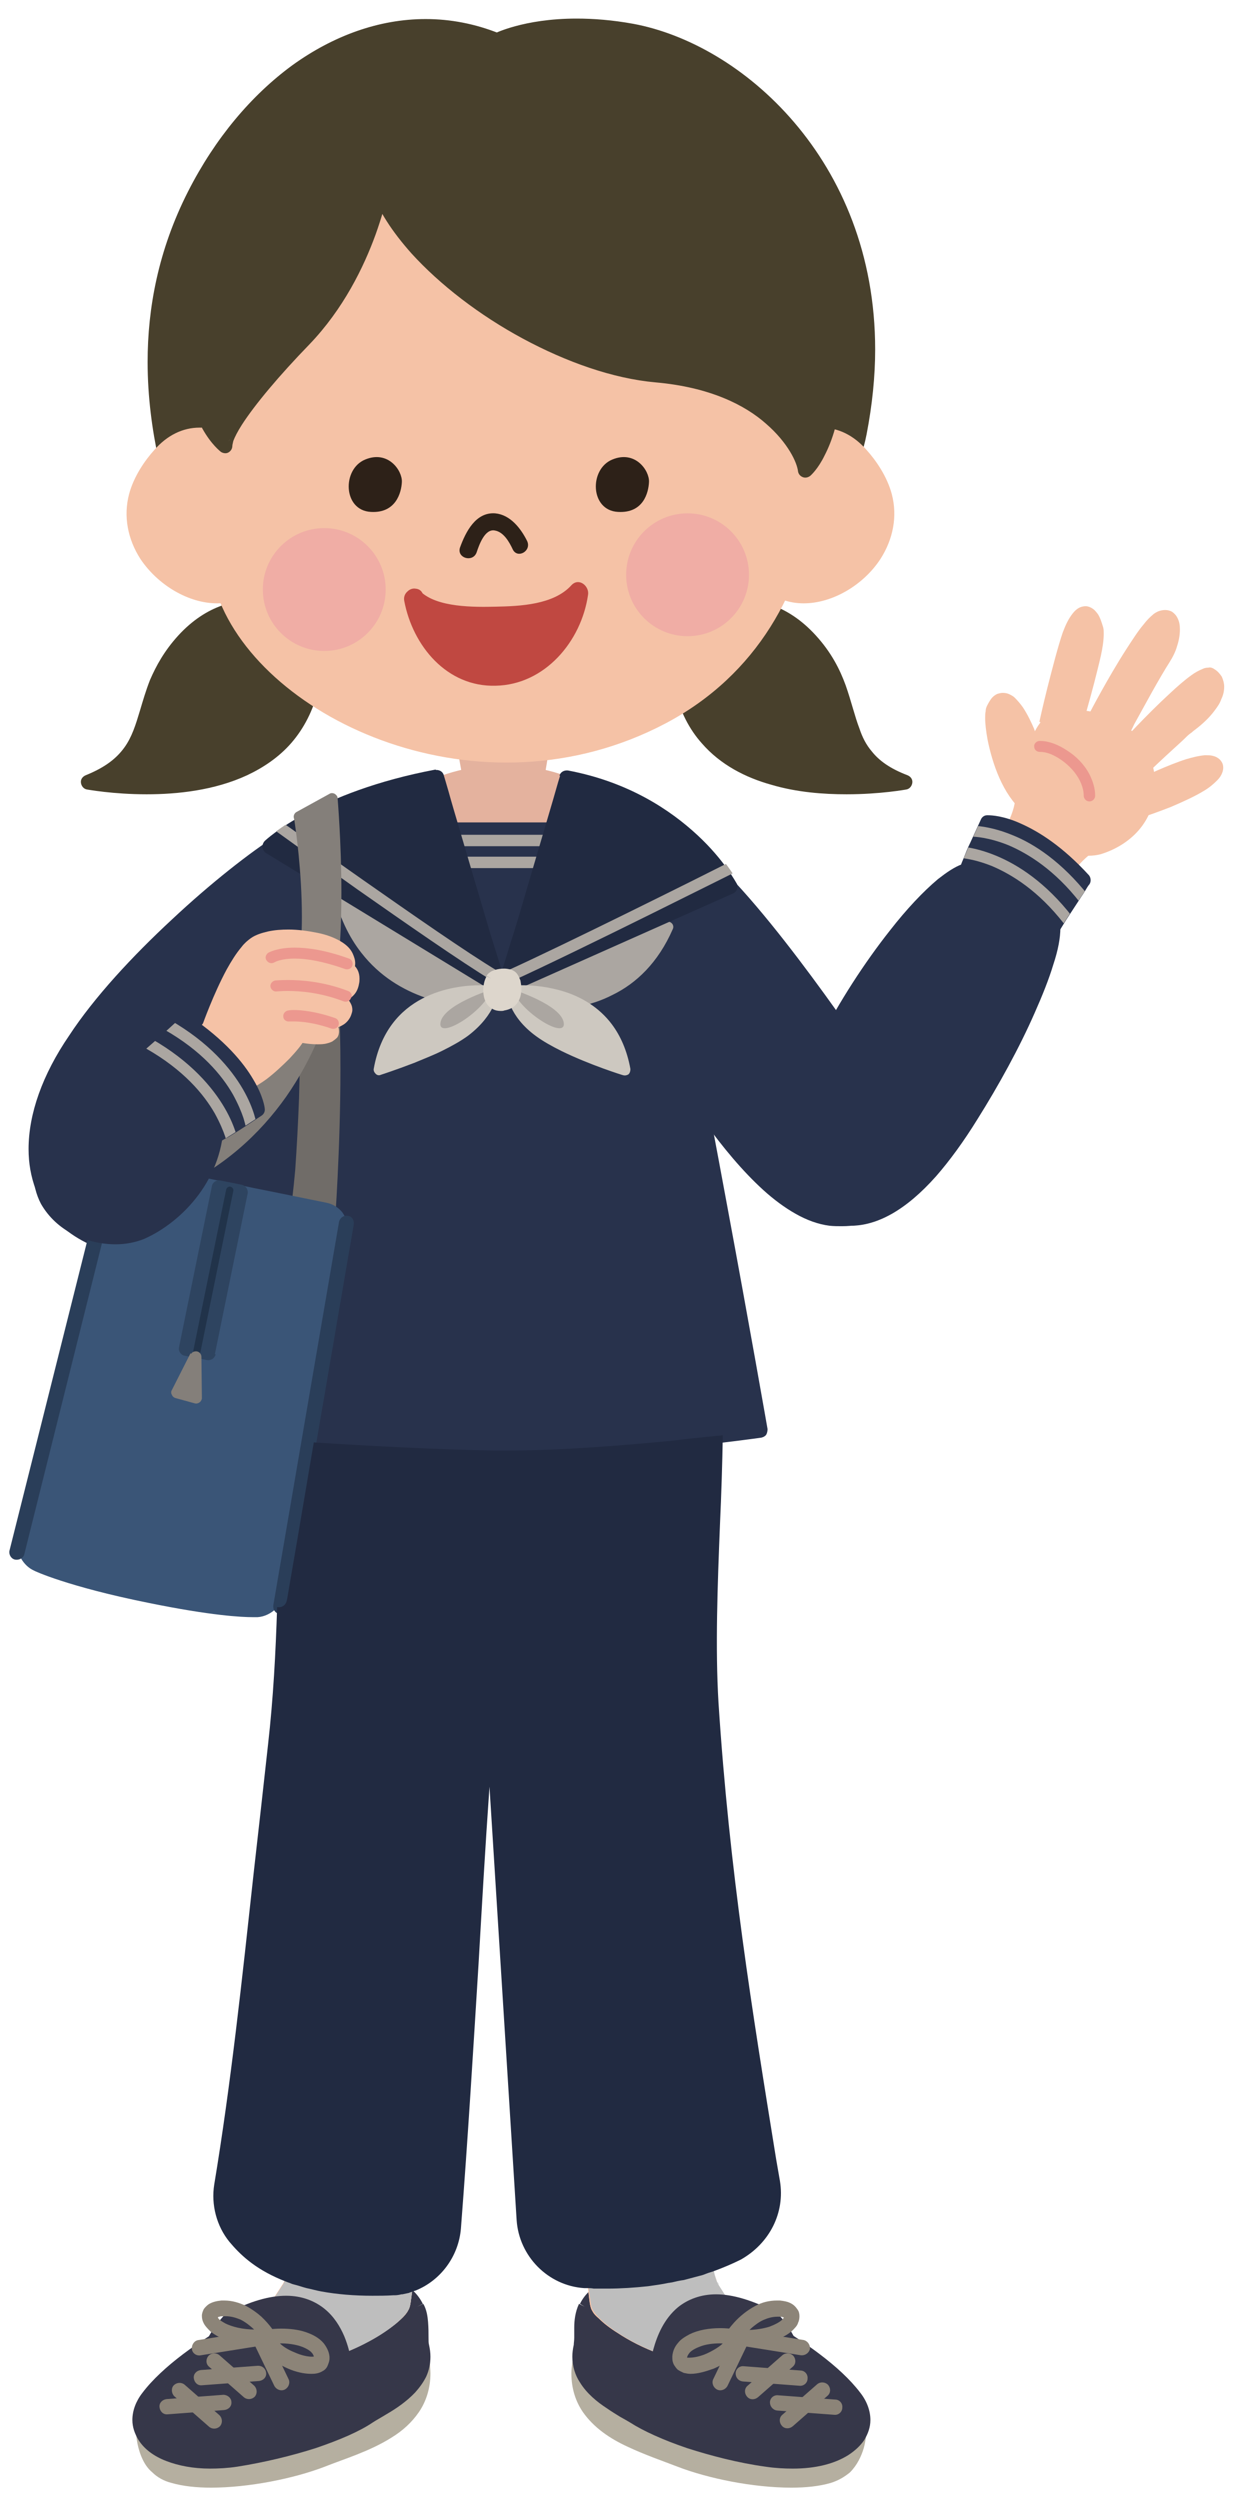 <?xml version="1.0" encoding="utf-8"?>
<!-- Generator: Adobe Illustrator 27.0.0, SVG Export Plug-In . SVG Version: 6.00 Build 0)  -->
<svg version="1.1" id="Layer_1" xmlns="http://www.w3.org/2000/svg" xmlns:xlink="http://www.w3.org/1999/xlink" x="0px" y="0px"
	 viewBox="0 0 260 525" style="enable-background:new 0 0 260 525;" xml:space="preserve">
<style type="text/css">
	.st0{fill:#F5C2A6;}
	.st1{fill:#EC988F;}
	.st2{fill:#28324C;}
	.st3{clip-path:url(#SVGID_00000180363379302424264770000005870069055448769945_);fill:#ABA6A1;}
	.st4{fill:#48402C;}
	.st5{fill:#B5AFA0;}
	.st6{fill:#363749;}
	.st7{fill:#BEBEBE;}
	.st8{fill:#8C8478;}
	.st9{fill:#E4B29E;}
	.st10{clip-path:url(#SVGID_00000018955486118426671290000000886720298759985040_);}
	.st11{fill:#2D2118;}
	.st12{fill:#C04841;}
	.st13{fill:#ABA6A1;}
	.st14{fill:#212A41;}
	.st15{clip-path:url(#SVGID_00000101076283341784247280000010295185698949384081_);fill:#ABA6A1;}
	.st16{clip-path:url(#SVGID_00000060716095148350998180000000597658691999085726_);fill:#ABA6A1;}
	.st17{fill:#CDC8C0;}
	.st18{fill:#DDD6CC;}
	.st19{fill:#706C68;}
	.st20{fill:#847F7A;}
	.st21{fill:#3A5577;}
	.st22{fill:#2A3E59;}
	.st23{fill:#2E4460;}
	.st24{fill:#21334A;}
	.st25{clip-path:url(#SVGID_00000176761576907680969360000001703114450789128352_);fill:#ABA6A1;}
	.st26{fill:#F0ADA5;}
</style>
<g>
	<path class="st0" d="M215.9,169c-5.9-5-8.2-17.7-7.1-20.3c2-4.8,5.5,1.3,7,4.9C217.1,157,221.8,173.9,215.9,169"/>
	<path class="st0" d="M215.9,169l1-1.2c-1.1-0.9-2-2.1-2.9-3.6c-1.3-2.2-2.3-4.8-2.9-7.3c-0.7-2.5-1-4.8-1-6.3c0-0.4,0-0.7,0.1-1
		c0-0.2,0.1-0.4,0.1-0.4c0.2-0.5,0.4-0.7,0.5-0.8l0,0l-0.1-0.1l0,0.1l0,0l-0.1-0.1l0,0.1l-0.1-0.3l0,0.3l0.1,0l-0.1-0.3l0,0.3v-0.2
		l0,0.2l0,0v-0.2l0,0.2h0c0,0,0.3,0.1,0.7,0.5c0.5,0.5,1.1,1.4,1.7,2.3c0.5,0.9,1,2,1.4,2.8l0,0c0.2,0.5,0.5,1.4,0.8,2.4
		c0.5,1.6,1,3.6,1.5,5.6c0.4,2,0.7,3.9,0.7,5.2c0,0.7-0.1,1.2-0.1,1.3l0,0l0.2,0.1l-0.2-0.2l0,0l0.2,0.1l-0.2-0.2l0.5,0.4l-0.3-0.6
		c-0.1,0.1-0.2,0.1-0.2,0.2l0.5,0.4l-0.3-0.6l0.3,0.6v-0.7c-0.1,0-0.2,0-0.3,0.1l0.3,0.6v-0.7v0.4l0.1-0.4l-0.1,0v0.4l0.1-0.4l0,0.1
		l0-0.1l0,0l0,0.1l0-0.1c0,0-0.4-0.1-0.8-0.5l0,0L215.9,169l-1,1.2c0.4,0.4,0.9,0.7,1.3,0.9c0.4,0.2,0.9,0.4,1.5,0.4
		c0.5,0,1.1-0.2,1.5-0.5c0.3-0.3,0.5-0.5,0.7-0.8c0.2-0.4,0.3-0.9,0.4-1.3c0.1-0.5,0.1-0.9,0.1-1.4c0-1.1-0.1-2.4-0.4-3.8
		c-0.3-2-0.9-4.2-1.4-6.1c-0.5-1.9-1.1-3.5-1.4-4.5l0,0c-0.6-1.4-1.4-3.1-2.4-4.6c-0.5-0.7-1.1-1.4-1.7-2c-0.3-0.3-0.7-0.5-1.1-0.7
		c-0.4-0.2-0.9-0.3-1.4-0.3c-0.4,0-0.7,0.1-1.1,0.2c-0.5,0.2-1,0.6-1.3,1c-0.3,0.4-0.6,0.9-0.9,1.5c-0.2,0.4-0.3,0.8-0.3,1.2
		c-0.1,0.4-0.1,0.9-0.1,1.4c0,1.3,0.2,2.8,0.5,4.5c0.5,2.5,1.3,5.4,2.5,8.1c1.2,2.7,2.8,5.2,4.9,7l0,0L215.9,169"/>
	<path class="st0" d="M226.1,150.6c7.5,0.4,13.9,4.8,14.8,12.5c0.9,7.8-4.1,12.9-10.2,14.7c-6.1,1.8-18.9-5.6-15.2-15.1
		C218.7,154.4,218.6,150.2,226.1,150.6"/>
	<path class="st0" d="M226.1,150.6l-0.1,1.6c3.5,0.2,6.6,1.3,9,3.2c2.3,1.9,3.9,4.5,4.3,8v0c0.1,0.6,0.1,1.1,0.1,1.7
		c0,3-1,5.4-2.7,7.3c-1.7,1.9-4,3.3-6.6,4.1l0,0c-0.5,0.1-1,0.2-1.6,0.2c-1.2,0-2.6-0.3-4-0.8c-2.1-0.8-4.2-2.2-5.8-3.9
		c-1.5-1.7-2.5-3.7-2.5-5.8c0-0.9,0.2-1.8,0.5-2.8c0.8-2.1,1.4-3.8,1.9-5.3c0.4-1.1,0.8-2.1,1.1-2.8c0.3-0.6,0.6-1,0.9-1.4
		c0.4-0.6,0.9-0.9,1.5-1.2c0.6-0.3,1.5-0.4,2.8-0.4c0.3,0,0.6,0,0.9,0l0,0L226.1,150.6l0.1-1.6c-0.4,0-0.7,0-1,0
		c-1.8,0-3.3,0.3-4.6,1c-1,0.5-1.7,1.2-2.3,2c-0.9,1.2-1.5,2.7-2.2,4.4c-0.6,1.7-1.2,3.6-2.1,5.8c-0.5,1.3-0.8,2.7-0.8,3.9
		c0,2,0.6,3.9,1.6,5.6c1.5,2.5,3.7,4.4,6.2,5.8c2.5,1.4,5.1,2.2,7.6,2.2c0.9,0,1.7-0.1,2.5-0.3l0,0c3-0.9,5.9-2.6,8-5
		c2.1-2.4,3.5-5.6,3.5-9.4c0-0.7,0-1.3-0.1-2l0,0c-0.5-4.3-2.5-7.7-5.5-10.1c-2.9-2.4-6.7-3.6-10.8-3.8l0,0L226.1,150.6"/>
	<path class="st0" d="M220,151.8c0,0,3.7-17,5.5-20.5c2.2-4.3,3.8-2.4,4.6,0.8c0.8,3.2-3.4,16-4.6,21
		C224.4,158.1,219.2,157.4,220,151.8"/>
	<path class="st0" d="M220,151.8l1.5,0.3c0,0,0.1-0.3,0.2-0.7c0.4-1.6,1.3-5.8,2.4-9.9c0.5-2.1,1.1-4.1,1.6-5.8
		c0.3-0.8,0.5-1.6,0.7-2.2c0.2-0.6,0.4-1.1,0.6-1.4l0,0c0.4-0.8,0.8-1.3,1-1.5c0.1-0.1,0.2-0.2,0.2-0.2l-0.1-0.2l0.1,0.2l0,0
		l-0.1-0.2l0.1,0.2l-0.1-0.5l0,0.5l0.1,0l-0.1-0.5l0,0.5v-0.5l-0.2,0.5l0.2,0v-0.5l-0.2,0.5l0.1-0.3l-0.2,0.2l0.1,0l0.1-0.3
		l-0.2,0.2l0,0c0.1,0.1,0.3,0.3,0.4,0.7c0.2,0.4,0.3,0.9,0.5,1.5v0c0,0.1,0.1,0.3,0,0.6c0,0.9-0.2,2.3-0.5,4
		c-0.5,2.5-1.3,5.6-2.1,8.4c-0.8,2.8-1.5,5.5-2,7.2l0,0c-0.2,0.9-0.5,1.4-0.8,1.7c-0.3,0.3-0.6,0.4-0.7,0.4c-0.2,0-0.3-0.1-0.5-0.3
		c-0.2-0.3-0.4-0.8-0.4-1.7c0-0.3,0-0.6,0.1-0.9L220,151.8l1.5,0.3L220,151.8l-1.5-0.2c-0.1,0.5-0.1,0.9-0.1,1.3
		c0,1.4,0.4,2.7,1.1,3.6c0.7,0.9,1.9,1.5,3,1.5c1.1,0,2.1-0.5,2.9-1.3c0.8-0.8,1.4-1.9,1.7-3.3l0,0c0.5-2.2,1.7-6.1,2.7-10
		c0.5-2,1-3.9,1.4-5.7c0.4-1.8,0.6-3.3,0.6-4.6c0-0.5,0-0.9-0.1-1.3v0c-0.3-1-0.6-2-1.1-2.8c-0.3-0.4-0.6-0.8-1-1.1
		c-0.4-0.3-1-0.6-1.6-0.6c-0.4,0-0.9,0.1-1.3,0.3c-0.6,0.3-1,0.7-1.4,1.2c-0.4,0.5-0.8,1.1-1.2,1.9l0,0c-0.3,0.6-0.6,1.3-0.9,2.1
		c-1,2.9-2.2,7.6-3.2,11.5c-1,4-1.7,7.2-1.7,7.2l0,0.1L220,151.8"/>
	<path class="st0" d="M230.3,150.2c0,0,10-19,13.5-20.4c3.5-1.4,3,4.5,0.5,8.3c-2.6,3.9-8.4,14.9-8.4,14.9S228.6,155.5,230.3,150.2"
		/>
	<path class="st0" d="M230.3,150.2l1.4,0.7c0,0,0.2-0.3,0.4-0.8c1-1.8,3.5-6.4,6.1-10.6c1.3-2.1,2.6-4.2,3.8-5.7
		c0.6-0.8,1.1-1.4,1.6-1.9c0.2-0.2,0.4-0.4,0.6-0.5c0.2-0.1,0.3-0.2,0.3-0.2c0.2-0.1,0.3-0.1,0.4-0.1h0l0-0.3l-0.2,0.2l0.1,0.1
		l0-0.3l-0.2,0.2l0.1-0.2l-0.2,0.2l0,0l0.1-0.2l-0.2,0.2l0.1-0.1l-0.1,0.1l0,0l0.1-0.1l-0.1,0.1l0,0.1c0.1,0.1,0.1,0.5,0.1,0.9
		c0,0.7-0.2,1.6-0.5,2.5c-0.3,0.9-0.7,1.9-1.3,2.7c-0.7,1-1.5,2.5-2.5,4.1c-2.8,4.8-6,11-6,11l1.4,0.7l-0.5-1.5l0.1,0.3l-0.1-0.3h0
		l0.1,0.3l-0.1-0.3c0,0-0.4,0.1-1,0.3c-0.6,0.1-1.3,0.3-1.9,0.3c-0.2,0-0.5,0-0.6-0.1c-0.1,0-0.2-0.1-0.3-0.1l-0.1,0l0,0l0,0l0,0
		l0,0l0,0l0,0l0,0l0,0l0,0l0,0c0,0,0,0,0-0.2c0-0.2,0-0.5,0.2-0.9L230.3,150.2l1.4,0.7L230.3,150.2l-1.5-0.5
		c-0.2,0.7-0.4,1.3-0.4,1.9c0,0.6,0.1,1.2,0.4,1.7c0.2,0.4,0.5,0.7,0.8,1c0.5,0.4,1,0.6,1.5,0.7c0.5,0.1,1,0.2,1.4,0.2
		c1,0,1.9-0.2,2.7-0.3c0.7-0.2,1.2-0.3,1.2-0.3c0.4-0.1,0.7-0.4,0.9-0.7c0,0,0.4-0.7,0.9-1.8c0.9-1.6,2.3-4.2,3.7-6.7
		c1.4-2.5,2.8-4.9,3.7-6.3c0.7-1.1,1.3-2.3,1.6-3.4c0.4-1.2,0.6-2.4,0.6-3.5c0-0.9-0.1-1.7-0.6-2.6c-0.2-0.4-0.6-0.8-1-1.1
		c-0.5-0.3-1-0.4-1.5-0.4c-0.5,0-1,0.1-1.5,0.3c-0.4,0.2-0.8,0.4-1.1,0.7c-0.6,0.5-1.3,1.2-1.9,2c-1.2,1.4-2.4,3.3-3.7,5.3
		c-3.8,5.9-7.6,13.2-7.6,13.2l-0.1,0.2L230.3,150.2"/>
	<path class="st0" d="M236.6,157.1c0,0,15.2-16.8,17.7-15.2c3.4,2.2-0.3,7.1-4.3,10.2c-1.6,1.3-12.4,11.6-12.4,11.6
		S231.2,162.2,236.6,157.1"/>
	<path class="st0" d="M236.6,157.1l1.2,1c0,0,0.1-0.1,0.2-0.2c0.8-0.8,4.2-4.6,7.9-8.1c1.8-1.8,3.7-3.5,5.3-4.7
		c0.8-0.6,1.5-1.1,2-1.4c0.3-0.2,0.5-0.3,0.7-0.3l0.2-0.1l0,0l0-0.2v0.2l0,0l0-0.2v0.2v-0.8l-0.4,0.7c0.2,0.1,0.4,0.1,0.4,0.1v-0.8
		l-0.4,0.7l0,0c0.3,0.2,0.4,0.4,0.5,0.5c0.1,0.1,0.1,0.3,0.1,0.5c0,0.3-0.1,0.8-0.3,1.3c-0.4,0.8-1,1.7-1.9,2.7
		c-0.8,0.9-1.8,1.8-2.9,2.6c-0.3,0.2-0.6,0.5-1.1,0.9c-1.6,1.4-4.5,4.1-6.9,6.4c-2.5,2.3-4.5,4.3-4.5,4.3l1.1,1.1l0.3-1.5l0,0
		c-0.1,0-0.7-0.2-1.2-0.5c-0.2-0.2-0.4-0.3-0.5-0.5c-0.1-0.1-0.1-0.2-0.1-0.4c0-0.1,0-0.4,0.3-0.8c0.2-0.4,0.7-1,1.4-1.7l0.1-0.1
		L236.6,157.1l-1.1-1.1c-0.9,0.8-1.5,1.6-2,2.4c-0.4,0.8-0.7,1.6-0.7,2.4c0,0.9,0.4,1.7,0.8,2.3c0.7,0.9,1.6,1.3,2.2,1.6
		c0.7,0.3,1.2,0.4,1.3,0.4c0.5,0.1,1,0,1.4-0.4c0,0,0.7-0.6,1.7-1.6c1.6-1.5,3.9-3.7,6.1-5.7c1.1-1,2.1-1.9,2.9-2.7
		c0.4-0.4,0.8-0.7,1.1-0.9c0.3-0.3,0.5-0.4,0.6-0.5c1.6-1.2,3.1-2.6,4.2-4.1c0.6-0.8,1.1-1.5,1.4-2.4c0.4-0.8,0.6-1.7,0.6-2.6
		c0-0.7-0.2-1.4-0.5-2.1c-0.4-0.6-0.9-1.2-1.6-1.6l0,0c-0.4-0.3-0.9-0.4-1.2-0.3c-0.5,0-0.9,0.1-1.3,0.3c-0.7,0.3-1.5,0.7-2.3,1.3
		c-1.4,1-3,2.4-4.6,3.9c-4.9,4.5-10.2,10.3-10.2,10.4L236.6,157.1l-1.1-1.1L236.6,157.1"/>
	<path class="st0" d="M240.9,164.5c0,0,8.7-4.2,12.2-4.3c3.6-0.1,2.7,2.2-1.1,4.6c-3.8,2.4-12.3,5.6-14.2,5.7
		C235.9,170.5,238.4,165.9,240.9,164.5"/>
	<path class="st0" d="M240.9,164.5l0.7,1.4l0.1,0c0.5-0.2,2.6-1.2,5.1-2.2c1.2-0.5,2.5-1,3.7-1.3c1.2-0.4,2.2-0.6,2.8-0.6l0,0l0.2,0
		c0.3,0,0.5,0,0.6,0c0.1,0,0.2,0,0.2,0l0,0l0.2-0.5l-0.4,0.3c0.1,0.1,0.2,0.2,0.2,0.2l0.2-0.5l-0.4,0.3l0.6-0.4h-0.8
		c0,0.1,0,0.3,0.1,0.4l0.6-0.4h-0.8h0.4l-0.4-0.1l0,0.1h0.4l-0.4-0.1c0,0,0,0.1-0.1,0.3c-0.3,0.5-1.2,1.3-2.5,2.1l0,0
		c-1.8,1.1-4.8,2.5-7.6,3.6c-1.4,0.5-2.7,1-3.8,1.4c-0.5,0.2-1,0.3-1.4,0.4c-0.4,0.1-0.7,0.1-0.7,0.1h0l0,0.7l0-0.7l0,0l0,0.7l0-0.7
		h0v0.8l0.3-0.7c-0.1-0.1-0.2-0.1-0.3-0.1v0.8l0.3-0.7l-0.4,1l0.9-0.5c-0.1-0.2-0.3-0.4-0.5-0.5l-0.4,1l0.9-0.5l-0.6,0.3h0.7
		c0,0,0-0.1-0.1-0.3l-0.6,0.3h0.7v0c0-0.1,0.1-0.4,0.2-0.7c0.2-0.5,0.7-1.2,1.2-1.8c0.5-0.6,1.1-1.1,1.5-1.4L240.9,164.5l0.7,1.4
		L240.9,164.5l-0.8-1.4c-1.3,0.7-2.3,1.8-3.1,3c-0.4,0.6-0.8,1.2-1,1.8c-0.3,0.6-0.4,1.2-0.5,1.9c0,0.2,0,0.5,0.1,0.7
		c0.1,0.4,0.4,0.8,0.8,1.1c0.4,0.3,0.9,0.4,1.3,0.4l0.1,0h0c0.4,0,0.8-0.1,1.3-0.2c1.7-0.4,4.1-1.3,6.7-2.3c2.6-1.1,5.2-2.3,7-3.4
		l0,0c1.2-0.7,2.1-1.5,2.8-2.2c0.4-0.4,0.7-0.8,0.9-1.2c0.2-0.4,0.4-0.9,0.4-1.5c0-0.4-0.1-0.9-0.4-1.3c-0.2-0.3-0.4-0.5-0.7-0.7
		c-0.4-0.3-0.8-0.4-1.2-0.5c-0.4-0.1-0.8-0.1-1.3-0.1c-0.1,0-0.2,0-0.3,0h0c-1.2,0.1-2.4,0.4-3.8,0.8c-4.1,1.3-9,3.7-9,3.7l-0.1,0
		L240.9,164.5"/>
	<path class="st0" d="M229.5,177c-3.5,1.6-10,10.1-10.7,13.4l-11.2-7.9c0,0,6.5-8.2,7.2-14.4L229.5,177"/>
	<path class="st0" d="M229.5,177l-0.7-1.4c-1.2,0.5-2.3,1.5-3.5,2.6c-1.8,1.7-3.6,3.9-5.1,6c-0.7,1.1-1.4,2.1-1.9,3.1
		c-0.5,1-0.9,1.8-1.1,2.7l1.5,0.4l0.9-1.3l-11.2-7.9l-0.9,1.3l1.2,1c0,0,1.7-2.1,3.4-5c0.9-1.5,1.8-3.1,2.5-4.8
		c0.7-1.7,1.3-3.5,1.5-5.3l-1.6-0.2l-0.8,1.3l14.7,8.9L229.5,177l-0.7-1.4L229.5,177l0.8-1.3l-14.7-8.9c-0.5-0.3-1-0.3-1.5-0.1
		c-0.5,0.2-0.8,0.7-0.9,1.2c-0.1,1.3-0.6,2.9-1.3,4.4c-1,2.3-2.4,4.6-3.5,6.3c-0.6,0.9-1.1,1.6-1.4,2.1c-0.2,0.2-0.3,0.4-0.4,0.6
		l-0.1,0.1l0,0c-0.3,0.3-0.4,0.8-0.3,1.2c0.1,0.4,0.3,0.8,0.6,1.1l11.2,7.9c0.4,0.3,1,0.4,1.5,0.2c0.5-0.2,0.8-0.6,1-1.1
		c0.1-0.2,0.2-0.7,0.4-1.1c0.8-1.7,2.6-4.3,4.4-6.5c0.9-1.1,1.9-2.2,2.8-3c0.9-0.8,1.7-1.4,2.2-1.7c0.5-0.2,0.9-0.8,0.9-1.3
		c0-0.6-0.3-1.1-0.8-1.4L229.5,177"/>
	<path class="st1" d="M218.4,157.9l0.1,0c0.7,0,1.7,0.2,2.7,0.7c1.5,0.7,3.2,2,4.4,3.5c1.2,1.5,2,3.3,2,5c0,0.6,0.5,1.2,1.2,1.2
		c0.6,0,1.2-0.5,1.2-1.2c0-1.6-0.5-3.1-1.2-4.5c-1.1-2.1-2.8-3.8-4.7-5c-1.8-1.2-3.8-2-5.6-2l-0.2,0c-0.6,0-1.2,0.6-1.1,1.2
		C217.2,157.4,217.7,157.9,218.4,157.9"/>
	<path class="st2" d="M112.2,173.2c0,0,15.5-8.1,30.7,3.5c15.2,11.7,33.6,39.7,41.9,51.5c8.3,11.8,6.7,29.5-10.5,27.7
		c-17.2-1.8-37.1-40.4-37.1-40.4L112.2,173.2"/>
	<path class="st2" d="M112.2,173.2l0.7,1.4l-0.3-0.5l0.3,0.5l0,0l-0.3-0.5l0.3,0.5c0,0,5-2.6,11.9-2.6c5,0,11,1.3,17.1,6
		c7.4,5.7,15.8,15.5,23.3,25.4c7.5,9.9,14.2,19.8,18.3,25.7c3,4.2,4.6,9.2,4.6,13.7c0,3.3-0.9,6.3-2.7,8.3c-0.9,1-2,1.9-3.5,2.4
		c-1.4,0.6-3.1,0.9-5.2,0.9c-0.7,0-1.5,0-2.2-0.1c-1.9-0.2-3.9-0.9-5.9-2.1c-3.6-2-7.3-5.4-10.8-9.3c-5.3-5.9-10.1-12.9-13.5-18.5
		c-1.7-2.8-3.1-5.2-4.1-7c-0.5-0.9-0.9-1.6-1.1-2c-0.1-0.2-0.2-0.4-0.3-0.5c-0.1-0.1-0.1-0.2-0.1-0.2l0-0.1l-25.1-42.2L112.2,173.2
		l0.7,1.4L112.2,173.2l-1.3,0.8l25.1,42.2l1.3-0.8l-1.4,0.7c0,0,5,9.7,12.2,19.7c3.6,5,7.8,10.1,12.2,14.1c2.2,2,4.5,3.7,6.8,5
		c2.3,1.3,4.7,2.2,7.1,2.5c0.9,0.1,1.8,0.1,2.6,0.1c2.4,0,4.6-0.4,6.4-1.2c2.8-1.1,4.9-3.1,6.2-5.5c1.3-2.4,1.9-5.2,1.9-8.1
		c0-5.2-1.8-10.7-5.2-15.5c-4.1-5.9-10.8-15.8-18.4-25.8c-7.6-10-16-20-23.9-26c-6.6-5.1-13.4-6.6-19-6.6c-7.8,0-13.3,2.9-13.4,2.9
		c-0.4,0.2-0.7,0.5-0.8,1c-0.1,0.4-0.1,0.9,0.2,1.2L112.2,173.2"/>
	<path class="st2" d="M221.2,194.4c0-0.2-18.3-11.6-18.6-11.6c-10.6,3.9-35.7,40-36.2,58c-0.3,12.9,12.8,23.4,28.9,5
		C206.3,233.4,221.6,203.8,221.2,194.4"/>
	<path class="st2" d="M221.2,194.4h1.6c0-0.3-0.1-0.5-0.1-0.6c-0.1-0.2-0.2-0.3-0.3-0.4c-0.1-0.1-0.2-0.2-0.2-0.2L222,193
		c-0.3-0.2-0.7-0.5-1.4-0.9c-2.2-1.4-6.4-4.1-10.1-6.3c-1.8-1.1-3.6-2.2-4.9-3c-0.6-0.4-1.2-0.7-1.6-0.9c-0.2-0.1-0.4-0.2-0.5-0.3
		l-0.2-0.1l-0.2-0.1l-0.2,0c-0.1,0-0.2,0-0.4,0c-0.2,0-0.4,0-0.5,0.1c-1.6,0.6-3.2,1.7-5,3.1c-3.1,2.6-6.6,6.3-10.1,10.8
		c-5.3,6.7-10.7,15-14.8,23.1c-2.1,4.1-3.8,8.1-5.1,11.9c-1.3,3.8-2,7.4-2.1,10.5c0,0.2,0,0.3,0,0.5c0,4.2,1.3,8.1,3.7,11.1
		c1.2,1.5,2.7,2.7,4.4,3.6c1.7,0.9,3.6,1.3,5.7,1.3c2.7,0,5.6-0.8,8.6-2.5c3-1.7,6.1-4.3,9.3-7.9c2.8-3.2,5.8-7.3,8.7-12
		c4.4-7,8.8-15,12-22.3c1.6-3.6,3-7.1,3.9-10.1c1-3,1.5-5.6,1.5-7.8c0-0.2,0-0.3,0-0.5L221.2,194.4h1.6H221.2l-1.6,0.1
		c0,0.1,0,0.2,0,0.3c0,1-0.2,2.5-0.6,4.1c-1.4,5.9-5.4,14.8-10,23.5c-4.7,8.7-10.2,17.2-14.8,22.4c-3,3.4-5.9,5.8-8.5,7.3
		c-2.6,1.5-5,2.1-7.1,2.1c-1.6,0-3-0.4-4.3-1c-1.9-1-3.5-2.6-4.6-4.6c-1.1-2.1-1.7-4.6-1.7-7.2c0-0.1,0-0.3,0-0.4
		c0.1-4.2,1.7-9.7,4.2-15.5c3.8-8.8,9.7-18.5,15.7-26.2c3-3.9,5.9-7.3,8.6-9.9c1.3-1.3,2.6-2.4,3.7-3.2c1.1-0.8,2.2-1.4,2.9-1.7
		l-0.5-1.5v1.6v-1.5l-0.4,1.5c0.1,0,0.2,0,0.4,0.1v-1.5l-0.4,1.5l0.3-1.2l-0.5,1.1c0,0,0,0,0.2,0.1l0.3-1.2l-0.5,1.1l0.2-0.4
		l-0.2,0.4l0,0l0.2-0.4l-0.2,0.4c0,0,0.2,0.1,0.3,0.2c0.7,0.4,2.2,1.3,4,2.4c2.7,1.7,6.2,3.8,9,5.6c1.4,0.9,2.6,1.7,3.5,2.2
		c0.4,0.3,0.8,0.5,1,0.7c0.1,0.1,0.2,0.1,0.2,0.2l0,0l0.5-0.6l-0.6,0.6l0.1,0.1l0.5-0.6l-0.6,0.6l1-1l-1.1,0.9
		c0.1,0.1,0.1,0.1,0.1,0.2l1-1l-1.1,0.9L221.2,194.4l-1.4,0.7c0.1,0.1,0.1,0.2,0.2,0.2L221.2,194.4l-1.4,0.7L221.2,194.4h-1.6
		c0,0.4,0.1,0.6,0.2,0.7L221.2,194.4h-1.6l0,0.1L221.2,194.4"/>
	<path class="st2" d="M203.1,182.8c-0.2-0.2,4.4-10.1,4.4-10.1s8.6-0.4,20.1,12.1c0,0-6.8,10.2-6.7,10.3
		C221,195.1,212.2,193.5,203.1,182.8"/>
	<path class="st2" d="M203.1,182.8l1.2-1L203.1,182.8l1.6,0c0-0.2,0-0.5-0.3-1L203.1,182.8l1.6,0h-1.2l1.2,0.3c0,0,0-0.1,0-0.3h-1.2
		l1.2,0.3l-0.2-0.1l0.2,0.1l0,0l-0.2-0.1l0.2,0.1c0,0,0.1-0.3,0.2-0.6c0.5-1.2,1.5-3.5,2.4-5.5c0.4-1,0.9-1.9,1.2-2.5
		c0.3-0.7,0.5-1.1,0.5-1.1l-1.4-0.7l0.1,1.6l0-0.7l0,0.7l0,0l0-0.7l0,0.7h0c0.3,0,2.4,0.1,5.7,1.5c3.3,1.5,7.9,4.3,13.2,10.1
		l1.1-1.1l-1.3-0.9c0,0-1.7,2.5-3.3,5c-0.8,1.3-1.7,2.6-2.3,3.6c-0.3,0.5-0.6,0.9-0.8,1.3c-0.1,0.2-0.2,0.3-0.3,0.4
		c0,0.1-0.1,0.1-0.1,0.2l-0.1,0.2c0,0.1-0.1,0.2-0.1,0.5h1.6l0.3-1.5c-0.3-0.1-8.4-1.7-16.9-11.8L203.1,182.8l1.2-1L203.1,182.8
		l-1.2,1c4.7,5.5,9.3,8.7,12.8,10.6c3.5,1.8,5.8,2.2,6,2.3c0.5,0.1,0.9,0,1.3-0.3c0.4-0.3,0.6-0.7,0.6-1.2h-1.5l1.4,0.4
		c0-0.1,0.1-0.2,0.1-0.4h-1.5l1.4,0.4l-0.9-0.3l0.8,0.4c0,0,0,0,0.1-0.1l-0.9-0.3l0.8,0.4c0,0,0-0.1,0.1-0.2
		c0.2-0.4,0.8-1.3,1.4-2.3c1-1.5,2.2-3.4,3.2-4.9c0.5-0.7,0.9-1.4,1.2-1.9c0.3-0.5,0.5-0.7,0.5-0.7c0.4-0.6,0.3-1.4-0.1-1.9
		c-5.5-6-10.4-9.1-14.2-10.8c-3.7-1.7-6.3-1.8-7-1.8c-0.1,0-0.2,0-0.2,0c-0.6,0-1.1,0.4-1.3,0.9c0,0-1.1,2.4-2.2,4.8
		c-0.6,1.2-1.1,2.5-1.5,3.5c-0.2,0.5-0.4,0.9-0.5,1.3c-0.1,0.2-0.1,0.3-0.2,0.5c0,0.1,0,0.1-0.1,0.2c0,0.1-0.1,0.2-0.1,0.4
		c0,0.3,0,0.6,0.4,1l0,0L203.1,182.8"/>
	<g>
		<defs>
			<path id="SVGID_1_" d="M206.1,172c-5,10.8-4.9,10.8-4.2,11.8c1.1,1.3,2.2,2.5,3.4,3.6c8,7.8,15.1,9.1,15.4,9.2
				c0.7,0.1,1.3-0.2,1.6-0.8c0.1-0.1,0.1-0.2,0.1-0.3c0.5-0.9,3.6-5.7,6.5-9.9c0.4-0.6,0.3-1.4-0.1-1.9c-0.8-0.9-1.6-1.7-2.4-2.4
				c-10.7-10.4-18.7-10.2-19-10.1C206.8,171.1,206.3,171.5,206.1,172"/>
		</defs>
		<clipPath id="SVGID_00000151503089688434416800000016195126682463596938_">
			<use xlink:href="#SVGID_1_"  style="overflow:visible;"/>
		</clipPath>
		<path style="clip-path:url(#SVGID_00000151503089688434416800000016195126682463596938_);fill:#ABA6A1;" d="M204.2,175.7l0-0.3
			L204.2,175.7L204.2,175.7l0-0.3L204.2,175.7L204.2,175.7c0.4,0,3.4,0.1,7.6,1.8c4.2,1.8,9.7,5.2,15,12c0.4,0.5,1.1,0.6,1.6,0.2
			c0.5-0.4,0.6-1.1,0.2-1.6c-5.6-7.1-11.4-10.9-15.9-12.7c-4.6-1.9-7.9-2-8.5-2l-0.1,0c-0.6,0-1.1,0.6-1.1,1.2
			C203,175.2,203.6,175.7,204.2,175.7"/>
		<path style="clip-path:url(#SVGID_00000151503089688434416800000016195126682463596938_);fill:#ABA6A1;" d="M200.8,180.1l0-0.4
			L200.8,180.1L200.8,180.1l0-0.4L200.8,180.1L200.8,180.1c0.4,0,3.4,0.1,7.6,1.8c4.2,1.8,9.7,5.2,15,12c0.4,0.5,1.1,0.6,1.6,0.2
			c0.5-0.4,0.6-1.1,0.2-1.6c-5.6-7.2-11.4-10.9-16-12.8c-4.6-1.9-7.9-2-8.5-2l-0.1,0c-0.6,0-1.1,0.6-1.1,1.2
			C199.7,179.6,200.2,180.1,200.8,180.1"/>
	</g>
	<path class="st2" d="M59.1,176.6c-11.4,7.2-32.9,25.8-43.4,41.7C1.6,239.7,5.4,260,30.9,262.8c20.7,2.2,43.8-6.5,43.8-6.5L73,182.8
		L59.1,176.6"/>
	<path class="st2" d="M59.1,176.6l-0.8-1.3c-5.8,3.7-14.1,10.2-22.2,17.8c-8.2,7.6-16.3,16.3-21.6,24.4C8.9,225.7,6,233.9,6,241.3
		c0,3,0.5,5.8,1.5,8.5c1.5,3.9,4.3,7.3,8.2,9.8c3.9,2.5,8.9,4.2,15,4.8c2.4,0.3,4.8,0.4,7.2,0.4c9.5,0,18.7-1.8,25.7-3.5
		c6.9-1.7,11.5-3.5,11.6-3.5c0.6-0.2,1-0.8,1-1.5l-1.6-73.4c0-0.6-0.4-1.1-0.9-1.4l-13.9-6.2c-0.5-0.2-1-0.2-1.5,0.1L59.1,176.6
		l-0.6,1.4l13,5.8l1.6,72.4l1.6,0l-0.6-1.5l0,0c-0.5,0.2-5.1,1.9-11.8,3.5c-6.7,1.6-15.5,3.2-24.3,3.2c-2.3,0-4.6-0.1-6.9-0.4
		c-7.7-0.8-13.1-3.3-16.7-6.7c-1.8-1.7-3.1-3.7-3.9-5.9c-0.9-2.2-1.3-4.7-1.3-7.3c0-6.5,2.6-14.2,7.9-22.1
		c5.2-7.8,13.1-16.4,21.2-23.8c8-7.5,16.2-13.9,21.8-17.4L59.1,176.6l-0.6,1.4L59.1,176.6"/>
	<path class="st4" d="M53.6,127.6c0,0-7.8-1-15.1,6.9c-11,12-4.2,23.6-19.9,29.7c0,0,40.5,7.8,46.8-19.9
		C69.4,126.6,59.1,126.3,53.6,127.6"/>
	<path class="st4" d="M53.6,127.6l0.2-1.5c-0.1,0-0.4-0.1-1-0.1c-1.2,0-3.5,0.2-6.3,1.2c-2.8,1-6,2.9-9.1,6.3l0,0
		c-2.9,3.2-4.6,6.3-5.9,9.3c-0.9,2.3-1.5,4.4-2.1,6.4c-0.9,3-1.7,5.6-3.3,7.8c-1.6,2.2-3.9,4.1-8.1,5.8c-0.7,0.3-1.1,0.9-1,1.6
		c0.1,0.7,0.6,1.3,1.3,1.4c0.1,0,5.4,1,12.5,1c6.4,0,14.2-0.8,21.1-4c3.4-1.6,6.7-3.8,9.3-6.8c2.6-3,4.6-6.8,5.7-11.4
		c0.7-2.9,1-5.4,1-7.5c0-2.2-0.3-4-0.9-5.5c-0.9-2.3-2.4-3.9-4.1-4.8c-1.7-0.9-3.6-1.2-5.4-1.2c-1.5,0-3,0.2-4.2,0.5L53.6,127.6
		l0.2-1.5L53.6,127.6l0.4,1.5c1-0.3,2.3-0.4,3.5-0.4c0.9,0,1.9,0.1,2.7,0.4c1.3,0.4,2.3,1.1,3.2,2.3c0.8,1.2,1.4,3,1.4,5.8
		c0,1.8-0.3,4.1-0.9,6.8c-1,4.2-2.7,7.5-5,10.1c-3.4,3.9-8.1,6.3-13.1,7.8c-5,1.4-10.3,1.9-14.9,1.9c-3.4,0-6.4-0.2-8.6-0.5
		c-1.1-0.1-1.9-0.2-2.5-0.3c-0.3,0-0.5-0.1-0.7-0.1l-0.2,0l0,0l-0.3,1.5l0.6,1.5c4.1-1.6,6.9-3.6,8.8-6c1.4-1.8,2.4-3.7,3.1-5.7
		c1.1-2.9,1.8-6,2.9-9.1c1.1-3.1,2.7-6.2,5.7-9.4l0,0c2.8-3,5.6-4.6,7.9-5.5c2.3-0.9,4.3-1,5.2-1c0.2,0,0.4,0,0.5,0l0.1,0l0,0
		l0.1-0.5l-0.1,0.5l0,0l0.1-0.5l-0.1,0.5c0.2,0,0.4,0,0.6,0L53.6,127.6"/>
	<path class="st5" d="M180.2,506.7c0,0,1.7,11-6.2,13.2c-7.9,2.3-22.5,0-31.2-3.4c-8.7-3.4-22.8-7-21.1-20.3
		C123.4,482.6,180.2,506.7,180.2,506.7"/>
	<path class="st5" d="M180.2,506.7l-1.5,0.2l0,0c0,0.1,0.1,0.9,0.1,2.2c0,1.6-0.2,3.7-1,5.5c-0.4,0.9-0.9,1.7-1.6,2.3
		c-0.7,0.6-1.5,1.2-2.7,1.5h0c-2,0.6-4.6,0.9-7.5,0.8c-7.4,0-16.7-1.8-22.8-4.2c-4.2-1.6-9.4-3.3-13.4-5.8c-2-1.3-3.7-2.7-4.9-4.5
		c-1.2-1.8-1.9-3.8-1.9-6.4c0-0.6,0-1.3,0.1-1.9v0c0.1-0.5,0.2-0.9,0.5-1.2c0.4-0.5,1-0.9,2-1.2c1-0.3,2.4-0.5,4-0.5
		c3.8,0,8.9,0.9,14.3,2.2c8.1,2,17,5.1,23.9,7.7c3.4,1.3,6.4,2.4,8.4,3.3c1,0.4,1.8,0.8,2.4,1c0.6,0.2,0.9,0.4,0.9,0.4L180.2,506.7
		l-1.5,0.2L180.2,506.7l0.6-1.4c0,0-8.6-3.7-19.3-7.4c-5.3-1.8-11.2-3.7-16.7-5.1c-5.6-1.4-10.8-2.3-15-2.3c-2.4,0-4.5,0.3-6.3,1.1
		c-0.9,0.4-1.6,1-2.2,1.8c-0.6,0.8-1,1.7-1.1,2.7l0,0c-0.1,0.8-0.2,1.6-0.2,2.3c0,3.2,0.9,5.9,2.4,8.1c2.3,3.3,5.7,5.6,9.4,7.3
		c3.6,1.7,7.4,3,10.5,4.2c6.5,2.5,15.9,4.4,23.9,4.4c3.1,0,5.9-0.3,8.3-1l0,0c1.6-0.5,2.9-1.3,4-2.2c1.5-1.5,2.4-3.4,2.9-5.1
		c0.5-1.8,0.6-3.5,0.6-4.9c0-1.6-0.2-2.6-0.2-2.7c-0.1-0.5-0.4-1-0.9-1.2L180.2,506.7"/>
	<path class="st6" d="M122.8,484.4c-1.4,2.8-0.7,6.3-1.1,8.3c-2,8.4,8,12.7,11.2,14.8c5.2,3.5,16.6,7.4,27.9,9.1
		c15.5,2.4,24.5-5.4,18.6-13.2c-8.1-10.9-30.9-21.1-30.9-21.1C144.1,481.6,127.3,475.1,122.8,484.4"/>
	<path class="st6" d="M122.8,484.4l-1.2-0.6c-0.8,1.7-1,3.5-1,5c0,0.8,0,1.5,0,2.1c0,0.6-0.1,1.1-0.1,1.5l1.3,0.3l-1.3-0.3
		c-0.2,0.9-0.3,1.7-0.3,2.5c0,2,0.6,3.9,1.6,5.4c1.4,2.3,3.6,4.1,5.6,5.4c1,0.7,2,1.3,2.8,1.8c0.9,0.5,1.6,0.9,2.1,1.2l0,0
		c2.8,1.8,7,3.7,12,5.4c5,1.6,10.7,3.1,16.5,3.9c2,0.3,3.9,0.4,5.7,0.4c4.8,0,8.7-1,11.6-2.8c1.4-0.9,2.6-2,3.4-3.2
		c0.8-1.3,1.3-2.7,1.3-4.2c0-1.9-0.7-3.9-2.1-5.7l0,0c-2.2-2.9-5.2-5.6-8.5-8.1c-10-7.6-22.9-13.4-22.9-13.4
		c-0.1-0.1-0.2-0.1-0.4-0.1c-0.5-0.1-1.4-0.3-2.5-0.6c-3.3-0.8-8.5-2.2-13.4-2.2c-2.2,0-4.5,0.3-6.4,1.2c-2,0.9-3.7,2.3-4.8,4.5l0,0
		L122.8,484.4l1.2,0.6c0.8-1.6,1.9-2.5,3.4-3.2c1.5-0.7,3.3-0.9,5.3-0.9c2.9,0,6.1,0.6,8.9,1.2c1.4,0.3,2.7,0.7,3.8,0.9
		c1.1,0.3,2,0.5,2.8,0.6l0.2-1.4l-0.6,1.3c0,0,0.1,0,0.2,0.1c1.2,0.6,7,3.3,13.3,7c3.2,1.9,6.5,4.1,9.5,6.4c3,2.3,5.6,4.8,7.4,7.1
		l0,0c1.1,1.5,1.6,2.8,1.6,4c0,0.9-0.3,1.8-0.8,2.7c-0.8,1.3-2.3,2.5-4.5,3.3c-2.2,0.9-4.9,1.4-8.2,1.4c-1.6,0-3.4-0.1-5.3-0.4
		c-5.6-0.8-11.2-2.2-16-3.8c-4.8-1.6-8.9-3.4-11.3-5l0,0c-0.8-0.5-1.9-1.1-3.1-1.8c-1.8-1.1-3.8-2.4-5.3-4c-0.8-0.8-1.4-1.7-1.8-2.6
		c-0.4-0.9-0.7-1.9-0.7-3c0-0.6,0.1-1.2,0.2-1.8l0,0c0.1-0.7,0.2-1.3,0.2-2c0-1,0-2.1,0.1-3.1c0.1-1,0.3-2,0.7-2.9l0,0L122.8,484.4"
		/>
	<path class="st0" d="M116.4,401l27.2,1.2c0,0,1.3,71.1,6,78.5c4,6.4,4.9,6.8,10.6,10l-1.6,0.9c-11,9.3-32.2-4.2-33-7.7
		C124.5,478.5,116.4,401,116.4,401"/>
	<path class="st0" d="M116.4,401l-0.1,1.6l27.2,1.2l0.1-1.6l-1.6,0c0,0,0.3,17.8,1.2,36.5c0.5,9.4,1.1,19,1.8,26.7
		c0.4,3.9,0.8,7.3,1.3,10c0.2,1.4,0.5,2.5,0.8,3.5c0.3,1,0.6,1.8,1,2.5c1,1.6,1.8,2.9,2.6,3.9c1.2,1.6,2.3,2.7,3.6,3.6
		c1.3,1,2.8,1.8,5,3l0.8-1.4l-0.7-1.4l-1.6,0.9c-0.1,0.1-0.2,0.1-0.3,0.2c-1.2,1-2.5,1.7-4,2.2c-1.4,0.5-3,0.7-4.6,0.7
		c-4.9,0-10.5-2-14.7-4.3c-2.1-1.2-4-2.4-5.3-3.4c-0.6-0.5-1.1-1-1.5-1.4c-0.2-0.2-0.3-0.3-0.3-0.5l-0.1-0.1l0,0l-0.2,0.1l0.2-0.1
		l0,0l-0.2,0.1l0.2-0.1c-0.1-0.2-0.2-0.9-0.3-1.7c-0.5-3.2-1.2-9.9-2.2-18.1c-1.4-12.3-3.1-28-4.4-40.7c-0.7-6.3-1.3-11.9-1.7-15.9
		c-0.2-2-0.4-3.6-0.5-4.7c-0.1-1.1-0.2-1.7-0.2-1.7L116.4,401l-0.1,1.6L116.4,401l-1.6,0.2c0,0,2,19.4,4.2,39.5
		c1.1,10,2.2,20.2,3.1,28.3c0.5,4,0.9,7.5,1.2,10.1c0.2,1.3,0.3,2.4,0.4,3.3c0.1,0.9,0.2,1.5,0.3,1.9c0.1,0.4,0.2,0.7,0.4,1
		c0.3,0.6,0.8,1.1,1.4,1.6c1,1,2.3,2,3.9,3c2.4,1.6,5.5,3.2,8.8,4.4c3.3,1.2,6.9,2,10.4,2c1.9,0,3.8-0.2,5.6-0.8
		c1.8-0.6,3.5-1.5,5-2.8l-1-1.2l0.7,1.4l1.6-0.9c0.5-0.3,0.8-0.8,0.8-1.4c0-0.6-0.3-1.1-0.8-1.4c-1.4-0.8-2.5-1.4-3.4-2
		c-1.3-0.9-2.2-1.5-3.2-2.6c-0.9-1.1-2-2.6-3.5-4.9c-0.2-0.2-0.4-0.8-0.7-1.7c-0.5-1.6-0.9-4.1-1.3-7.1c-1.4-10.5-2.4-27.8-3-42.4
		c-0.3-7.3-0.5-13.9-0.6-18.8c-0.1-2.4-0.1-4.4-0.1-5.7c0-1.3,0-2.1,0-2.1c0-0.8-0.7-1.5-1.5-1.5l-27.2-1.2c-0.5,0-0.9,0.2-1.2,0.5
		c-0.3,0.3-0.5,0.8-0.4,1.2L116.4,401"/>
	<path class="st0" d="M116.4,401l27.2,1.2c0,0,1.3,71.1,6,78.5c4,6.4,4.9,6.8,10.6,10l-1.6,0.9c-11,9.3-32.2-4.2-33-7.7
		C124.5,478.5,116.4,401,116.4,401"/>
	<path class="st0" d="M116.4,401l-0.1,1.6l27.2,1.2l0.1-1.6l-1.6,0c0,0,0.3,17.8,1.2,36.5c0.5,9.4,1.1,19,1.8,26.7
		c0.4,3.9,0.8,7.3,1.3,10c0.2,1.4,0.5,2.5,0.8,3.5c0.3,1,0.6,1.8,1,2.5c1,1.6,1.8,2.9,2.6,3.9c1.2,1.6,2.3,2.7,3.6,3.6
		c1.3,1,2.8,1.8,5,3l0.8-1.4l-0.7-1.4l-1.6,0.9c-0.1,0.1-0.2,0.1-0.3,0.2c-1.2,1-2.5,1.7-4,2.2c-1.4,0.5-3,0.7-4.6,0.7
		c-4.9,0-10.5-2-14.7-4.3c-2.1-1.2-4-2.4-5.3-3.4c-0.6-0.5-1.1-1-1.5-1.4c-0.2-0.2-0.3-0.3-0.3-0.5l-0.1-0.1l0,0l-0.2,0.1l0.2-0.1
		l0,0l-0.2,0.1l0.2-0.1c-0.1-0.2-0.2-0.9-0.3-1.7c-0.5-3.2-1.2-9.9-2.2-18.1c-1.4-12.3-3.1-28-4.4-40.7c-0.7-6.3-1.3-11.9-1.7-15.9
		c-0.2-2-0.4-3.6-0.5-4.7c-0.1-1.1-0.2-1.7-0.2-1.7L116.4,401l-0.1,1.6L116.4,401l-1.6,0.2c0,0,2,19.4,4.2,39.5
		c1.1,10,2.2,20.2,3.1,28.3c0.5,4,0.9,7.5,1.2,10.1c0.2,1.3,0.3,2.4,0.4,3.3c0.1,0.9,0.2,1.5,0.3,1.9c0.1,0.4,0.2,0.7,0.4,1
		c0.3,0.6,0.8,1.1,1.4,1.6c1,1,2.3,2,3.9,3c2.4,1.6,5.5,3.2,8.8,4.4c3.3,1.2,6.9,2,10.4,2c1.9,0,3.8-0.2,5.6-0.8
		c1.8-0.6,3.5-1.5,5-2.8l-1-1.2l0.7,1.4l1.6-0.9c0.5-0.3,0.8-0.8,0.8-1.4c0-0.6-0.3-1.1-0.8-1.4c-1.4-0.8-2.5-1.4-3.4-2
		c-1.3-0.9-2.2-1.5-3.2-2.6c-0.9-1.1-2-2.6-3.5-4.9c-0.2-0.2-0.4-0.8-0.7-1.7c-0.5-1.6-0.9-4.1-1.3-7.1c-1.4-10.5-2.4-27.8-3-42.4
		c-0.3-7.3-0.5-13.9-0.6-18.8c-0.1-2.4-0.1-4.4-0.1-5.7c0-1.3,0-2.1,0-2.1c0-0.8-0.7-1.5-1.5-1.5l-27.2-1.2c-0.5,0-0.9,0.2-1.2,0.5
		c-0.3,0.3-0.5,0.8-0.4,1.2L116.4,401"/>
	<path class="st0" d="M150.6,479.2c-0.2-0.4-0.3-0.9-0.5-1.5C150.3,478.3,150.5,478.8,150.6,479.2"/>
	<path class="st7" d="M151,479.8c-0.1-0.2-0.2-0.4-0.3-0.6C150.7,479.4,150.8,479.6,151,479.8"/>
	<path class="st7" d="M146.5,439.8c0.9,16.8,2.1,32,3.6,37.9c0.2,0.6,0.3,1.1,0.5,1.5c0.1,0.2,0.2,0.5,0.3,0.6
		c3.7,5.9,4.4,6.3,9.8,9.4l0.3,0.1c0.5,0.3,0.8,0.8,0.8,1.4c0,0.6-0.3,1.1-0.8,1.4l-1.4,0.8c-2.8,2.3-6.3,3.5-10.5,3.5
		c-10.8,0-24.1-8.4-24.9-12.1c-0.6-2.8-3-23.9-5.2-44.1C129.6,443.7,140.7,441.7,146.5,439.8"/>
	<path class="st6" d="M137.6,498.8c0,0,0.7-24.5,24.6-11.9c0,0,8.6,8.6,1.9,13.7C154.6,507.9,137.6,498.8,137.6,498.8"/>
	<path class="st6" d="M137.6,498.8l1.4,0l0,0c0-0.4,0.2-4.1,1.8-7.5c0.8-1.7,1.9-3.4,3.4-4.6c1.5-1.2,3.4-2,6.1-2
		c2.8,0,6.6,0.9,11.3,3.4l0.6-1.2l-1,1l0,0c0.1,0.1,1.2,1.2,2.2,2.7c1,1.5,1.9,3.5,1.9,5.2c0,0.7-0.1,1.3-0.4,1.9
		c-0.3,0.6-0.8,1.2-1.6,1.9l0,0c-2.4,1.8-5.4,2.5-8.6,2.5c-4,0-8.1-1.1-11.3-2.2c-1.6-0.6-2.9-1.1-3.8-1.5c-0.5-0.2-0.8-0.4-1.1-0.5
		c-0.1-0.1-0.2-0.1-0.3-0.1l-0.1,0l0,0L137.6,498.8l1.4,0L137.6,498.8L137,500c0,0,2.3,1.2,5.6,2.4c3.3,1.2,7.7,2.4,12.2,2.4
		c3.6,0,7.2-0.8,10.2-3.1l0,0c1.1-0.8,1.9-1.8,2.4-2.8c0.5-1,0.7-2.1,0.7-3.2c0-1.3-0.3-2.6-0.8-3.8c-0.7-1.7-1.7-3.2-2.5-4.3
		c-0.8-1.1-1.5-1.7-1.5-1.8c-0.1-0.1-0.2-0.2-0.3-0.2c-5-2.6-9.2-3.8-12.6-3.8c-3.3,0-6,1.1-8,2.7c-3,2.5-4.4,6-5.2,8.9
		c-0.8,2.9-0.8,5.1-0.8,5.2c0,0.5,0.3,1,0.7,1.3L137.6,498.8"/>
	<path class="st8" d="M154.1,490.7l0.2-1.6c-1-0.1-2-0.2-3-0.2c-2.4,0-4.7,0.4-6.5,1.3c-0.9,0.5-1.8,1-2.4,1.8
		c-0.7,0.8-1.1,1.7-1.2,2.8c0,0.1,0,0.3,0,0.4c0,0.5,0.1,1,0.4,1.5c0.2,0.3,0.4,0.6,0.7,0.9c0.4,0.3,0.9,0.5,1.3,0.7
		c0.5,0.1,0.9,0.2,1.4,0.2c1.6,0,3.2-0.5,4.9-1.1c1.6-0.7,3.1-1.6,4.2-2.7l0,0c0.7-0.7,1.2-1.2,1.5-1.8c0.2-0.3,0.3-0.5,0.4-0.8
		c0.1-0.3,0.2-0.6,0.2-0.9c0-0.4-0.1-0.8-0.4-1.2c-0.2-0.3-0.4-0.4-0.6-0.6c-0.3-0.2-0.5-0.2-0.7-0.3c-0.2,0-0.3,0-0.4,0
		L154.1,490.7l0.2-1.6L154.1,490.7l0,1.6l0-1.1l-0.5,1c0.3,0.1,0.3,0.1,0.5,0.1l0-1.1l-0.5,1l0.5-1.1l-1,0.7
		c0.2,0.2,0.4,0.3,0.5,0.4l0.5-1.1l-1,0.7l1-0.7l-1.2,0c0,0.2,0.1,0.5,0.2,0.7l1-0.7l-1.2,0h0.7l-0.7-0.3c0,0,0,0.1,0,0.3h0.7
		l-0.7-0.3l-0.1,0.1c-0.1,0.2-0.5,0.7-1.1,1.3l0,0c-0.6,0.6-1.9,1.4-3.2,2c-1.3,0.6-2.7,0.9-3.6,0.9c-0.2,0-0.4,0-0.5,0l-0.2,0h0
		l-0.2,0.3l0.3-0.2l-0.1-0.1l-0.2,0.3l0.3-0.2l-0.3,0.2l0.3-0.1l0-0.1l-0.3,0.2l0.3-0.1l-0.1,0l0.1,0l0,0l-0.1,0l0.1,0l0,0l0-0.1
		c0-0.4,0.2-0.7,0.5-1.1c0.4-0.5,1.3-1,2.4-1.4c1.1-0.4,2.5-0.6,4-0.6c0.8,0,1.7,0.1,2.5,0.2l0.2,0L154.1,490.7"/>
	<path class="st8" d="M154.1,490.7l1.4,0.9l-0.6-0.4l0.6,0.4l0,0l-0.6-0.4l0.6,0.4c0,0,0.9-1.4,2.3-2.7c0.7-0.6,1.6-1.3,2.5-1.7
		c0.9-0.4,1.9-0.7,3-0.7c0.1,0,0.3,0,0.4,0h0c0.7,0,1,0.2,1.1,0.3l0,0l0.1-0.1l-0.1,0.1l0,0l0.1-0.1l-0.1,0.1l0.3-0.3h-0.4l0.1,0.3
		l0.3-0.3h-0.4h0.2l-0.2,0l0,0h0.2l-0.2,0c0,0-0.1,0.3-0.4,0.6c-0.5,0.5-1.4,1-2.7,1.5c-1.3,0.4-3,0.7-5,0.7c-0.7,0-1.5,0-2.3-0.1
		L154.1,490.7l1.4,0.9L154.1,490.7l-0.2,1.6c0.9,0.1,1.8,0.1,2.7,0.1c3.3,0,6-0.7,7.9-1.7c1-0.5,1.8-1.1,2.4-1.8
		c0.3-0.3,0.6-0.7,0.7-1.1c0.2-0.4,0.3-0.9,0.3-1.4c0-0.5-0.1-1-0.4-1.4c-0.4-0.6-0.9-1.1-1.6-1.4c-0.6-0.3-1.3-0.4-2.1-0.5h0
		c-0.2,0-0.4,0-0.6,0c-1.7,0-3.2,0.4-4.5,1.1c-1.9,1-3.4,2.3-4.5,3.5c-1,1.1-1.6,2-1.6,2.1c-0.3,0.5-0.3,1.1-0.1,1.6
		c0.2,0.5,0.7,0.8,1.3,0.9L154.1,490.7"/>
	<path class="st8" d="M153.7,491.5l-3.9,8.1c-0.4,0.8,0,1.8,0.8,2.2c0.8,0.4,1.8,0,2.2-0.8l3.9-8.1c0.4-0.8,0-1.8-0.8-2.2
		C155.1,490.4,154.1,490.7,153.7,491.5"/>
	<path class="st8" d="M153.8,492.3l14.4,2.3c0.9,0.1,1.7-0.5,1.9-1.3c0.1-0.9-0.5-1.7-1.3-1.9l-14.4-2.3c-0.9-0.1-1.7,0.5-1.9,1.3
		C152.3,491.3,152.9,492.1,153.8,492.3"/>
	<path class="st8" d="M164.3,494.6l-7.3,6.4c-0.7,0.6-0.7,1.6-0.1,2.3c0.6,0.7,1.6,0.7,2.3,0.1l7.3-6.4c0.7-0.6,0.7-1.6,0.1-2.3
		C166,494.1,165,494,164.3,494.6"/>
	<path class="st8" d="M156,500.1l11.9,0.9c0.9,0.1,1.7-0.6,1.7-1.5c0.1-0.9-0.6-1.7-1.5-1.7l-11.9-0.9c-0.9-0.1-1.7,0.6-1.7,1.5
		S155.1,500,156,500.1"/>
	<path class="st8" d="M171.6,500.7l-7.3,6.4c-0.7,0.6-0.7,1.6-0.1,2.3c0.6,0.7,1.6,0.7,2.3,0.1l7.3-6.4c0.7-0.6,0.7-1.6,0.1-2.3
		C173.3,500.2,172.3,500.1,171.6,500.7"/>
	<path class="st8" d="M163.2,506.2l12,0.9c0.9,0.1,1.7-0.6,1.7-1.5c0.1-0.9-0.6-1.7-1.5-1.7l-12-0.9c-0.9-0.1-1.7,0.6-1.7,1.5
		C161.7,505.3,162.3,506.1,163.2,506.2"/>
	<path class="st5" d="M30.2,506.7c0,0-1.7,11,6.2,13.2c7.9,2.3,22.5,0,31.2-3.4c8.7-3.4,22.8-7,21.1-20.3
		C87,482.6,30.2,506.7,30.2,506.7"/>
	<path class="st5" d="M30.2,506.7l-1.5-0.2c0,0.1-0.2,1.1-0.2,2.7c0,1.8,0.2,4.3,1.2,6.7c0.5,1.2,1.2,2.4,2.3,3.3c1,1,2.4,1.8,4,2.2
		l0,0c2.4,0.7,5.3,1,8.3,1c7.9,0,17.4-1.9,23.9-4.4l0,0c4-1.6,9.4-3.2,14-6.1c2.3-1.4,4.3-3.2,5.8-5.4c1.5-2.2,2.4-5,2.4-8.1
		c0-0.7-0.1-1.5-0.1-2.3c-0.1-1-0.5-1.9-1.1-2.7c-0.9-1.1-2.2-1.9-3.6-2.3c-1.4-0.4-3.1-0.6-4.9-0.6c-4.2,0-9.5,0.9-15,2.3
		c-16.6,4.2-36,12.4-36,12.4c-0.5,0.2-0.9,0.7-0.9,1.2L30.2,506.7l0.6,1.4c0,0,0.1-0.1,0.4-0.2c1.9-0.8,10.6-4.4,20.7-7.8
		c5-1.7,10.4-3.3,15.5-4.6c5-1.2,9.7-2,13.3-2c2.2,0,3.9,0.3,4.9,0.8c0.5,0.3,0.9,0.5,1.1,0.9c0.2,0.3,0.4,0.7,0.5,1.2
		c0.1,0.7,0.1,1.3,0.1,1.9c0,2.6-0.7,4.6-1.9,6.4c-1.8,2.6-4.7,4.6-8.1,6.3c-3.4,1.6-7.1,2.8-10.2,4.1l0,0
		c-6.1,2.3-15.3,4.2-22.8,4.2c-2.9,0-5.5-0.3-7.5-0.8l0,0c-1.1-0.3-2-0.8-2.7-1.5c-1-1-1.7-2.3-2-3.7c-0.4-1.4-0.5-2.9-0.5-4.1
		c0-0.7,0-1.2,0.1-1.6c0-0.2,0-0.3,0-0.4l0-0.1l0,0v0L30.2,506.7l0.6,1.4L30.2,506.7"/>
	<path class="st6" d="M87.6,484.4c1.4,2.8,0.6,6.3,1.1,8.3c2,8.4-8.1,12.7-11.2,14.8c-5.2,3.5-16.6,7.4-27.9,9.1
		c-15.5,2.4-24.5-5.4-18.6-13.2c8.1-10.9,31-21.1,31-21.1C66.3,481.6,83.1,475.1,87.6,484.4"/>
	<path class="st6" d="M87.6,484.4l-1.2,0.6c0.6,1.1,0.7,2.5,0.8,3.9c0,0.7,0,1.4,0,2.1c0,0.7,0.1,1.4,0.2,2l0,0
		c0.2,0.6,0.2,1.3,0.2,1.8c0,1.5-0.4,2.8-1.2,4c-1.1,1.8-2.9,3.3-4.8,4.6c-0.9,0.6-1.9,1.2-2.7,1.7c-0.8,0.5-1.6,0.9-2.2,1.3l0,0
		c-2.4,1.6-6.5,3.4-11.3,5c-4.8,1.6-10.4,3-16,3.8c-1.9,0.3-3.6,0.4-5.3,0.4c-4.4,0-7.9-0.9-10.2-2.4c-1.2-0.7-2-1.5-2.6-2.4
		c-0.6-0.9-0.8-1.7-0.8-2.7c0-1.2,0.4-2.6,1.6-4c1.9-2.6,4.8-5.2,8-7.6c4.8-3.7,10.5-6.9,14.9-9.3c2.2-1.2,4.1-2.1,5.4-2.8
		c0.7-0.3,1.2-0.6,1.6-0.7c0.2-0.1,0.3-0.1,0.4-0.2c0.1,0,0.1-0.1,0.1-0.1l-0.6-1.3l0.2,1.4c0.8-0.1,1.7-0.3,2.8-0.6
		c3.3-0.8,8.3-2.2,12.7-2.2c2,0,3.8,0.3,5.3,0.9c1.5,0.7,2.6,1.6,3.4,3.2L87.6,484.4l1.2-0.6c-1.1-2.2-2.8-3.7-4.8-4.5
		c-2-0.9-4.2-1.2-6.4-1.2c-3.3,0-6.6,0.6-9.5,1.3c-1.4,0.3-2.7,0.7-3.8,1c-1.1,0.3-2,0.5-2.5,0.6c-0.1,0-0.3,0.1-0.4,0.1
		c0,0-5.8,2.6-12.6,6.5c-3.4,2-7.1,4.3-10.4,6.8c-3.3,2.5-6.4,5.3-8.5,8.1c-1.4,1.8-2.1,3.8-2.1,5.7c0,1.5,0.5,2.9,1.3,4.2
		c1.2,1.9,3.2,3.4,5.8,4.4c2.6,1,5.7,1.6,9.2,1.6c1.8,0,3.7-0.1,5.7-0.4c5.7-0.9,11.5-2.3,16.5-3.9c5-1.7,9.2-3.5,12-5.4l0,0
		c0.6-0.4,1.7-1,3-1.8c1.9-1.1,4.1-2.6,5.9-4.5c0.9-1,1.7-2.1,2.3-3.3c0.6-1.3,0.9-2.7,0.9-4.2c0-0.8-0.1-1.6-0.3-2.5l0,0
		c-0.1-0.3-0.1-0.9-0.1-1.5c0-0.9,0-2.1-0.1-3.3c-0.1-1.2-0.3-2.6-1-3.8L87.6,484.4"/>
	<path class="st0" d="M93.9,401l-27.2,1.2c0,0-1.3,71.1-6,78.5c-4,6.4-4.9,6.8-10.6,10l1.5,0.9c11,9.3,32.2-4.2,33-7.7
		C85.9,478.5,93.9,401,93.9,401"/>
	<path class="st0" d="M93.9,401l-0.1-1.6l-27.2,1.2c-0.8,0-1.5,0.7-1.5,1.5c0,0,0,1.1-0.1,3.1c-0.2,6.8-0.6,24.1-1.5,40.4
		c-0.5,8.2-1,16.1-1.8,22.3c-0.4,3.1-0.7,5.8-1.2,7.9c-0.2,1-0.4,1.9-0.6,2.6c-0.2,0.7-0.4,1.2-0.6,1.4l0,0c-1,1.6-1.8,2.8-2.5,3.7
		c-1.1,1.4-1.9,2.2-2.9,3c-1.1,0.8-2.5,1.6-4.6,2.8c-0.5,0.3-0.8,0.8-0.8,1.4c0,0.6,0.3,1.1,0.8,1.4l1.5,0.9l0.8-1.4l-1,1.2
		c1.5,1.3,3.2,2.2,5,2.8c1.8,0.6,3.7,0.8,5.6,0.8c5.7,0,11.6-2.2,16.2-4.7c2.3-1.2,4.3-2.6,5.8-3.8c0.7-0.6,1.4-1.2,1.9-1.8
		c0.2-0.3,0.5-0.6,0.6-0.9c0.2-0.3,0.3-0.6,0.4-1l0,0c0.1-0.4,0.2-1,0.3-1.9c0.5-3.3,1.3-10,2.2-18.2c2.8-24.6,6.8-63,6.8-63
		c0-0.4-0.1-0.9-0.4-1.2c-0.3-0.3-0.8-0.5-1.2-0.5L93.9,401l-1.6-0.2c0,0-0.1,1.2-0.3,3.3c-0.8,7.5-2.7,26.2-4.6,43.6
		c-1,8.7-1.9,17.1-2.6,23.6c-0.4,3.3-0.7,6-1,8.1c-0.1,1.1-0.3,1.9-0.4,2.6c-0.1,0.7-0.2,1.2-0.2,1.4l0,0l0.3,0.1l-0.3-0.1l0,0
		l0.3,0.1l-0.3-0.1l0,0c0,0.1-0.2,0.4-0.6,0.8c-0.7,0.7-1.9,1.7-3.3,2.7c-2.2,1.5-5.1,3.1-8.3,4.2c-3.1,1.2-6.5,2-9.7,2
		c-1.6,0-3.2-0.2-4.6-0.7c-1.4-0.5-2.8-1.2-4-2.2l-0.3-0.2l-1.5-0.9l-0.8,1.4l0.8,1.4c1.4-0.8,2.5-1.4,3.5-2.1
		c1.5-0.9,2.7-1.9,3.8-3.2c1.1-1.3,2.3-2.9,3.8-5.3l0,0c0.4-0.7,0.7-1.5,1-2.5c0.5-1.9,1-4.4,1.4-7.5c1.5-10.8,2.4-28,3-42.7
		c0.6-14.6,0.8-26.6,0.8-26.6l-1.6,0l0.1,1.6l27.2-1.2L93.9,401l-1.6-0.2L93.9,401"/>
	<path class="st0" d="M93.9,401l-27.2,1.2c0,0-1.3,71.1-6,78.5c-4,6.4-4.9,6.8-10.6,10l1.5,0.9c11,9.3,32.2-4.2,33-7.7
		C85.9,478.5,93.9,401,93.9,401"/>
	<path class="st0" d="M93.9,401l-0.1-1.6l-27.2,1.2c-0.8,0-1.5,0.7-1.5,1.5c0,0,0,1.1-0.1,3.1c-0.2,6.8-0.6,24.1-1.5,40.4
		c-0.5,8.2-1,16.1-1.8,22.3c-0.4,3.1-0.7,5.8-1.2,7.9c-0.2,1-0.4,1.9-0.6,2.6c-0.2,0.7-0.4,1.2-0.6,1.4l0,0c-1,1.6-1.8,2.8-2.5,3.7
		c-1.1,1.4-1.9,2.2-2.9,3c-1.1,0.8-2.5,1.6-4.6,2.8c-0.5,0.3-0.8,0.8-0.8,1.4c0,0.6,0.3,1.1,0.8,1.4l1.5,0.9l0.8-1.4l-1,1.2
		c1.5,1.3,3.2,2.2,5,2.8c1.8,0.6,3.7,0.8,5.6,0.8c5.7,0,11.6-2.2,16.2-4.7c2.3-1.2,4.3-2.6,5.8-3.8c0.7-0.6,1.4-1.2,1.9-1.8
		c0.2-0.3,0.5-0.6,0.6-0.9c0.2-0.3,0.3-0.6,0.4-1l0,0c0.1-0.4,0.2-1,0.3-1.9c0.5-3.3,1.3-10,2.2-18.2c2.8-24.6,6.8-63,6.8-63
		c0-0.4-0.1-0.9-0.4-1.2c-0.3-0.3-0.8-0.5-1.2-0.5L93.9,401l-1.6-0.2c0,0-0.1,1.2-0.3,3.3c-0.8,7.5-2.7,26.2-4.6,43.6
		c-1,8.7-1.9,17.1-2.6,23.6c-0.4,3.3-0.7,6-1,8.1c-0.1,1.1-0.3,1.9-0.4,2.6c-0.1,0.7-0.2,1.2-0.2,1.4l0,0l0.3,0.1l-0.3-0.1l0,0
		l0.3,0.1l-0.3-0.1l0,0c0,0.1-0.2,0.4-0.6,0.8c-0.7,0.7-1.9,1.7-3.3,2.7c-2.2,1.5-5.1,3.1-8.3,4.2c-3.1,1.2-6.5,2-9.7,2
		c-1.6,0-3.2-0.2-4.6-0.7c-1.4-0.5-2.8-1.2-4-2.2l-0.3-0.2l-1.5-0.9l-0.8,1.4l0.8,1.4c1.4-0.8,2.5-1.4,3.5-2.1
		c1.5-0.9,2.7-1.9,3.8-3.2c1.1-1.3,2.3-2.9,3.8-5.3l0,0c0.4-0.7,0.7-1.5,1-2.5c0.5-1.9,1-4.4,1.4-7.5c1.5-10.8,2.4-28,3-42.7
		c0.6-14.6,0.8-26.6,0.8-26.6l-1.6,0l0.1,1.6l27.2-1.2L93.9,401l-1.6-0.2L93.9,401"/>
	<path class="st0" d="M59.7,479.2c0.2-0.4,0.4-0.9,0.5-1.5C60.1,478.3,59.9,478.8,59.7,479.2"/>
	<path class="st7" d="M59.4,479.8c0.1-0.2,0.2-0.4,0.3-0.6C59.6,479.4,59.5,479.6,59.4,479.8"/>
	<path class="st7" d="M63.9,439.8c-0.9,16.8-2.1,32-3.7,37.9c-0.1,0.6-0.3,1.1-0.5,1.5c-0.1,0.2-0.2,0.5-0.3,0.6
		c-3.8,5.9-4.4,6.3-9.8,9.4l-0.3,0.1c-0.5,0.3-0.8,0.8-0.8,1.4c0,0.6,0.3,1.1,0.8,1.4l1.4,0.8c2.8,2.3,6.3,3.5,10.5,3.5
		c10.9,0,24.1-8.4,24.9-12.1c0.6-2.8,3-23.9,5.1-44.1C80.8,443.7,69.6,441.7,63.9,439.8"/>
	<path class="st6" d="M72.7,498.8c0,0-0.7-24.5-24.6-11.9c0,0-8.6,8.6-1.9,13.7C55.7,507.9,72.7,498.8,72.7,498.8"/>
	<path class="st6" d="M72.7,498.8l1.4,0c0-0.1-0.1-4.1-1.8-8.2c-0.9-2.1-2.2-4.2-4.2-5.8c-2-1.6-4.7-2.7-8-2.7
		c-3.4,0-7.6,1.1-12.6,3.8c-0.1,0.1-0.2,0.1-0.3,0.2c0,0-1.2,1.2-2.4,3c-0.6,0.9-1.2,1.9-1.7,3.1c-0.5,1.2-0.8,2.4-0.8,3.8
		c0,1,0.2,2.1,0.7,3.2c0.5,1,1.3,2,2.4,2.8c3,2.3,6.7,3.1,10.2,3.1c4.5,0,8.9-1.2,12.2-2.4c3.3-1.2,5.5-2.4,5.6-2.4
		c0.5-0.2,0.7-0.7,0.7-1.3L72.7,498.8l-0.6-1.2l0,0c-0.2,0.1-2.4,1.2-5.5,2.3c-3.1,1.1-7.1,2.1-11,2.1c-3.2,0-6.2-0.7-8.5-2.5
		c-0.8-0.6-1.3-1.2-1.6-1.9c-0.3-0.6-0.4-1.3-0.4-1.9c0-0.9,0.2-1.8,0.6-2.7c0.6-1.4,1.4-2.7,2.2-3.6c0.4-0.5,0.7-0.9,0.9-1.1
		c0.1-0.1,0.2-0.2,0.3-0.3l0.1-0.1l0,0l0,0l-1-1l0.6,1.2c4.8-2.5,8.5-3.4,11.3-3.4c2.8,0,4.7,0.8,6.3,2.1c2.3,1.9,3.6,4.9,4.3,7.5
		c0.3,1.3,0.5,2.4,0.6,3.3c0,0.4,0.1,0.8,0.1,1c0,0.1,0,0.2,0,0.3l0,0.1l0,0L72.7,498.8l-0.6-1.2L72.7,498.8"/>
	<path class="st8" d="M56.3,490.7l0.2,1.6c0.8-0.1,1.7-0.2,2.5-0.2c2,0,3.9,0.4,5.1,1c0.6,0.3,1.1,0.6,1.4,1c0.3,0.3,0.4,0.7,0.5,1
		v0l0,0.1l0,0l0.3,0l-0.2-0.2l-0.1,0.1l0.3,0l-0.2-0.2l0.3,0.2l-0.2-0.3l-0.1,0.1l0.3,0.2l-0.2-0.3l0,0.1l0-0.1l0,0l0,0.1l0-0.1
		c0,0-0.3,0.1-0.7,0.1c-0.9,0-2.3-0.3-3.6-0.9c-1.3-0.5-2.6-1.3-3.2-2l0,0c-0.6-0.6-0.9-1-1.1-1.2l-0.1-0.1l0,0l-0.1,0l0.1,0l0,0
		l-0.1,0l0.1,0l-0.7,0.2h0.8c0-0.1,0-0.2,0-0.2l-0.7,0.2h0.8h-1.2l1,0.7c0.2-0.2,0.2-0.5,0.2-0.7h-1.2l1,0.7l-1-0.7l0.7,1.1
		c0.1-0.1,0.3-0.2,0.4-0.4l-1-0.7l0.7,1.1l-0.6-1l0.2,1.1c0.1,0,0.2,0,0.4-0.1l-0.6-1l0.2,1.1l-0.2-1.1l0,1.2l0.2,0l-0.2-1.1l0,1.2
		l0.2,0L56.3,490.7l0-1.6c-0.1,0-0.4,0-0.9,0.2c-0.2,0.1-0.5,0.3-0.8,0.7c-0.2,0.3-0.4,0.8-0.4,1.2c0,0.3,0.1,0.6,0.2,0.9
		c0.2,0.4,0.4,0.8,0.7,1.2c0.3,0.4,0.7,0.8,1.2,1.4l0,0c1.1,1.1,2.6,2,4.2,2.7c1.6,0.7,3.3,1.1,4.9,1.1c0.8,0,1.6-0.1,2.4-0.6
		c0.4-0.2,0.8-0.6,1-1.1c0.2-0.5,0.4-1,0.4-1.5c0-0.1,0-0.3,0-0.4v0c-0.1-1.1-0.6-2-1.2-2.8c-1-1.2-2.4-1.9-3.9-2.4
		c-1.5-0.5-3.3-0.7-5.1-0.7c-1,0-2,0.1-3,0.2L56.3,490.7l0-1.6L56.3,490.7"/>
	<path class="st8" d="M56.3,490.7l1.4-0.9c-0.1-0.1-1-1.6-2.8-3.3c-0.9-0.8-2-1.6-3.3-2.3c-1.3-0.6-2.8-1.1-4.5-1.1
		c-0.2,0-0.4,0-0.6,0h0c-1,0.1-1.9,0.3-2.7,0.8c-0.4,0.3-0.7,0.6-1,1c-0.2,0.4-0.4,0.9-0.4,1.4c0,0.5,0.1,1,0.3,1.4
		c0.3,0.7,0.9,1.3,1.5,1.9c1,0.8,2.3,1.5,3.9,2c1.6,0.5,3.5,0.8,5.7,0.8c0.9,0,1.8,0,2.7-0.1c0.6-0.1,1-0.4,1.3-0.9
		c0.2-0.5,0.2-1.1-0.1-1.6L56.3,490.7l-0.2-1.6c-0.8,0.1-1.6,0.1-2.4,0.1c-2.8,0-5-0.6-6.4-1.3c-0.7-0.4-1.2-0.7-1.4-1
		c-0.1-0.1-0.2-0.3-0.2-0.3l0-0.1l-0.2,0h0.2l0,0l-0.2,0h0.2h-0.4l0.4,0.2l0.1-0.2h-0.4l0.4,0.2l-0.3-0.2l0.3,0.2l0-0.1l-0.3-0.2
		l0.3,0.2l-0.1-0.1l0.1,0.1l0,0l-0.1-0.1l0.1,0.1c0,0,0.1-0.1,0.3-0.1c0.2-0.1,0.5-0.1,0.9-0.1h0c0.1,0,0.2,0,0.4,0
		c1.1,0,2.1,0.3,3.1,0.7c1.4,0.7,2.6,1.8,3.5,2.7c0.4,0.5,0.8,0.9,1,1.2c0.1,0.1,0.2,0.3,0.2,0.3l0.1,0.1l0,0l0.1-0.1l-0.1,0.1l0,0
		l0.1-0.1l-0.1,0.1L56.3,490.7l-0.2-1.6L56.3,490.7"/>
	<path class="st8" d="M53.7,492.9l3.9,8.1c0.4,0.8,1.4,1.2,2.2,0.8c0.8-0.4,1.2-1.4,0.8-2.2l-3.9-8.1c-0.4-0.8-1.4-1.2-2.2-0.8
		C53.7,491.1,53.3,492.1,53.7,492.9"/>
	<path class="st8" d="M56.1,489.1l-14.4,2.3c-0.9,0.1-1.5,1-1.4,1.9c0.1,0.9,1,1.5,1.9,1.3l14.4-2.3c0.9-0.1,1.5-1,1.3-1.9
		C57.8,489.5,56.9,488.9,56.1,489.1"/>
	<path class="st8" d="M43.9,497l7.3,6.4c0.7,0.6,1.7,0.5,2.3-0.1c0.6-0.7,0.5-1.7-0.1-2.3l-7.3-6.4c-0.7-0.6-1.7-0.5-2.3,0.1
		C43.2,495.4,43.2,496.4,43.9,497"/>
	<path class="st8" d="M54.2,496.8l-12,0.9c-0.9,0.1-1.6,0.8-1.5,1.7c0.1,0.9,0.8,1.6,1.7,1.5l12-0.9c0.9-0.1,1.6-0.8,1.5-1.7
		C55.8,497.4,55.1,496.8,54.2,496.8"/>
	<path class="st8" d="M36.6,503.2l7.3,6.4c0.7,0.6,1.7,0.5,2.3-0.1c0.6-0.7,0.5-1.7-0.1-2.3l-7.3-6.4c-0.7-0.6-1.7-0.5-2.3,0.1
		C35.9,501.5,36,502.6,36.6,503.2"/>
	<path class="st8" d="M46.9,502.9L35,503.8c-0.9,0.1-1.6,0.8-1.5,1.7c0.1,0.9,0.8,1.6,1.7,1.5l11.9-0.9c0.9-0.1,1.6-0.8,1.5-1.7
		C48.6,503.6,47.8,502.9,46.9,502.9"/>
	<path class="st2" d="M50.2,301.7c0,0,14.5-88.8,22.3-112c6.8-20,21.5-27.5,33.2-27c15.3,0.6,28.3,11.9,32.9,28.9
		c5.4,19.7,20.9,108.8,20.9,108.8s-33.2,4.6-55.6,4.1C81.5,304,50.2,301.7,50.2,301.7"/>
	<path class="st2" d="M50.2,301.7l1.5,0.3c0,0,0.2-1.4,0.6-3.9c1.4-8.7,5.1-30.6,9.3-52.9c2.1-11.2,4.3-22.4,6.4-32.1
		c2.1-9.7,4.2-17.9,5.8-22.9c3.2-9.5,8.2-15.9,13.7-20.1c5.5-4.1,11.6-5.9,17.1-5.9c0.3,0,0.6,0,0.9,0c7.3,0.3,14,3.1,19.5,7.9
		c5.5,4.8,9.7,11.6,12,19.8c1.3,4.8,3.3,14.1,5.5,25.2c3.3,16.7,7.2,37.5,10.2,54.2c1.5,8.3,2.8,15.7,3.7,20.9
		c0.5,2.6,0.8,4.7,1.1,6.1c0.3,1.4,0.4,2.2,0.4,2.2l1.5-0.3l-0.2-1.5c0,0-0.5,0.1-1.3,0.2c-6,0.8-31.5,4-50.8,4c-1.1,0-2.2,0-3.2,0
		c-11.2-0.2-24.6-0.9-35.2-1.6c-5.3-0.3-9.9-0.6-13.2-0.8c-1.6-0.1-3-0.2-3.9-0.3c-0.9-0.1-1.4-0.1-1.4-0.1L50.2,301.7l1.5,0.3
		L50.2,301.7l-0.1,1.6c0,0,31.4,2.3,53.9,2.8c1.1,0,2.2,0,3.3,0c11.2,0,24.3-1,34.7-2.1c10.3-1,17.9-2.1,17.9-2.1
		c0.4-0.1,0.8-0.3,1-0.6c0.2-0.3,0.3-0.8,0.3-1.2c0,0-3.9-22.3-8.5-47c-2.3-12.4-4.7-25.4-7-36.5c-2.2-11.1-4.2-20.4-5.6-25.4
		c-2.4-8.8-6.9-16.1-12.9-21.4c-6-5.2-13.4-8.4-21.4-8.7c-0.3,0-0.7,0-1,0c-6.1,0-12.9,2-18.9,6.5c-6.1,4.5-11.4,11.6-14.8,21.6
		c-2,5.9-4.4,15.8-6.8,27.5c-7.4,34.8-15.5,84.8-15.5,84.8c-0.1,0.4,0,0.9,0.3,1.2s0.7,0.6,1.1,0.6L50.2,301.7"/>
	<path class="st9" d="M133,178.9c0,10-12.2,18.2-27.3,18.2c-15.1,0-27.3-8.1-27.3-18.2c0-10,12.2-18.2,27.3-18.2
		C120.8,160.7,133,168.9,133,178.9"/>
	<path class="st4" d="M154.8,127.6c0,0,7.9-1,15.1,6.9c11.1,12,4.2,23.6,19.9,29.7c0,0-40.5,7.8-46.8-19.9
		C139,126.6,149.3,126.3,154.8,127.6"/>
	<path class="st4" d="M154.8,127.6l0.2,1.6l-0.1-0.5l0.1,0.5l0,0l-0.1-0.5l0.1,0.5c0,0,0.2,0,0.7,0c1,0,2.9,0.1,5.2,1
		c2.4,0.9,5.1,2.5,7.9,5.5c2.6,2.9,4.2,5.6,5.3,8.4c0.8,2.1,1.4,4.1,2,6.1c0.9,3,1.8,6,3.7,8.7c1.9,2.7,4.9,5.1,9.5,6.9l0.6-1.5
		l-0.3-1.5l0,0c-0.5,0.1-5.5,1-11.9,1c-6.1,0-13.5-0.8-19.8-3.7c-3.1-1.4-6-3.4-8.3-6c-2.3-2.6-4.1-5.9-5-10.1
		c-0.6-2.7-0.9-5-0.9-6.8c0-1.9,0.3-3.3,0.7-4.4c0.6-1.7,1.6-2.6,2.7-3.2c1.1-0.6,2.5-0.9,3.9-0.9c1.2,0,2.4,0.2,3.5,0.4
		c0.2,0,0.4,0.1,0.6,0L154.8,127.6l0.4-1.5c-1.2-0.3-2.7-0.5-4.2-0.5c-1.2,0-2.4,0.1-3.6,0.5c-1.8,0.5-3.6,1.7-4.8,3.5
		c-1.3,1.9-1.9,4.4-1.9,7.6c0,2.1,0.3,4.6,1,7.5c1.1,4.7,3.1,8.5,5.7,11.4c3.9,4.5,9.2,7.2,14.6,8.7c5.4,1.6,11,2,15.8,2
		c7.1,0,12.5-1,12.5-1c0.7-0.1,1.2-0.7,1.3-1.4c0.1-0.7-0.3-1.3-1-1.6c-3.7-1.4-6-3.1-7.5-5c-1.2-1.4-2-3-2.6-4.8
		c-1-2.6-1.7-5.7-2.9-9.1c-1.2-3.3-3-6.9-6.3-10.5c-3.1-3.4-6.3-5.3-9.1-6.3c-2.8-1-5.1-1.2-6.3-1.2c-0.6,0-1,0-1,0.1L154.8,127.6
		l0.4-1.5L154.8,127.6"/>
	<path class="st9" d="M95.9,156.4l1.4,7.7c0,0,9.1,7.7,16.9,0l1.4-8.4L95.9,156.4"/>
	<path class="st4" d="M104.2,8.5C81-0.8,55.1,13.2,40.9,41c-14.2,27.9-7.1,55.1-1.3,71.7c5.8,16.6,130.7,30.7,141-21.9
		c9.7-49.8-23-79.8-47.8-84.3C114.6,3.2,104.2,8.5,104.2,8.5"/>
	<path class="st4" d="M104.2,8.5l0.6-1.5c-5-2-10.2-3-15.4-3c-9.8,0-19.4,3.5-28,9.7c-8.6,6.3-16.2,15.3-21.9,26.5
		C33.2,52.6,31,64.8,31,76c0,14.7,3.8,27.7,7.1,37.2c0.5,1.4,1.4,2.5,2.7,3.6c2.2,1.9,5.4,3.5,9.4,5c6.1,2.2,14,4.1,23,5.5
		c9,1.3,19.1,2.1,29.4,2.1c17.6,0,35.9-2.3,50.6-8.2c7.4-2.9,13.8-6.8,18.8-11.7c5-5,8.6-11,10-18.3c1.2-6.2,1.8-12.2,1.8-17.8
		c0-20-7.1-36.1-17-47.7C156.9,14.1,144.3,7.1,133,5c-4.4-0.8-8.4-1.1-11.9-1.1c-11.2,0-17.4,3.2-17.6,3.3L104.2,8.5l0.6-1.5
		L104.2,8.5l0.7,1.4l0,0c0.2-0.1,5.9-2.9,16.2-2.9c3.3,0,7.1,0.3,11.3,1.1c10.5,1.9,22.6,8.6,32.1,19.6c9.4,11,16.2,26.3,16.2,45.6
		c0,5.4-0.5,11.2-1.7,17.2c-1.3,6.6-4.5,12.1-9.1,16.7c-6.9,6.9-17.2,11.7-29.1,14.7c-11.8,3-25.2,4.3-38.2,4.3
		c-15.5,0-30.4-1.8-41.8-4.6c-5.7-1.4-10.5-3-13.9-4.7c-1.7-0.9-3.1-1.7-4.1-2.6c-1-0.8-1.5-1.6-1.8-2.2c-3.3-9.3-6.9-22-6.9-36.2
		c0-10.8,2.1-22.5,8.1-34.3c5.5-10.8,12.8-19.5,21-25.4c8.2-5.9,17.2-9.1,26.2-9.1c4.8,0,9.5,0.9,14.2,2.8c0.4,0.2,0.9,0.1,1.3-0.1
		L104.2,8.5"/>
	<path class="st0" d="M54.7,97.4c-3.4-4.7-8.1-7.6-12.8-7.6c-3.5,0-6.8,1.6-9.5,4.7c-1.9,2.1-4.3,5.5-5.3,9.3
		c-1.2,4.6-0.3,9.4,2.4,13.6c3.7,5.5,10.1,9.3,16.1,9.3c6.4,0,11.1-4.2,12.8-11.5C59.7,108.9,58.4,102.5,54.7,97.4"/>
	<path class="st0" d="M159.8,97.4c3.3-4.7,8.1-7.6,12.7-7.6c3.5,0,6.8,1.6,9.5,4.7c1.9,2.1,4.3,5.5,5.3,9.3
		c1.2,4.6,0.3,9.4-2.4,13.6c-3.6,5.5-10.1,9.3-16.1,9.3c-6.4,0-11.1-4.2-12.8-11.5C154.8,108.9,156.2,102.5,159.8,97.4"/>
	<path class="st0" d="M93.2,33.2c15.3-3.8,51.7,1.2,67.9,24.1c16.2,22.9,17.5,74.1-21.3,94.6c-38.8,20.5-84.7-0.6-94.1-26.8
		C36.3,98.9,40.2,46.5,93.2,33.2"/>
	<g>
		<defs>
			<path id="SVGID_00000061453609853997706860000002803964147024318888_" d="M146.4,98.1c-6.6,0-12.6,4.7-14.5,10.6
				c-0.8,2.4-1,5.5-0.4,8c3.1,7.1,8.9,10,14.5,10c9.6,0,18.9-8.3,14.6-18.4c-1.1-2.7-3.1-5.3-5-6.8
				C152.6,99.1,149.4,98.1,146.4,98.1"/>
		</defs>
		<clipPath id="SVGID_00000142890619851492581830000012627187704274056837_">
			<use xlink:href="#SVGID_00000061453609853997706860000002803964147024318888_"  style="overflow:visible;"/>
		</clipPath>
		<g style="clip-path:url(#SVGID_00000142890619851492581830000012627187704274056837_);">
			<defs>
				<rect id="SVGID_00000086659039225033453420000008198305776271568063_" x="130.9" y="98.1" width="34" height="28.5"/>
			</defs>
			<clipPath id="SVGID_00000000214285203753890220000015717706071801054863_">
				<use xlink:href="#SVGID_00000086659039225033453420000008198305776271568063_"  style="overflow:visible;"/>
			</clipPath>
		</g>
	</g>
	<g>
		<defs>
			<path id="SVGID_00000163762906536198725500000011591675462308372412_" d="M62,98.1c-6.6,0-12.6,4.7-14.5,10.6
				c-0.7,2.4-1,5.5-0.4,8c3.1,7.1,8.9,10,14.5,10c9.6,0,18.9-8.3,14.6-18.4c-1.1-2.7-3.1-5.3-5-6.8C68.2,99.1,65,98.1,62,98.1"/>
		</defs>
		<clipPath id="SVGID_00000034090505394283744360000001751240804172181412_">
			<use xlink:href="#SVGID_00000163762906536198725500000011591675462308372412_"  style="overflow:visible;"/>
		</clipPath>
	</g>
	<path class="st11" d="M129.8,107.5c-5.9-0.3-6.1-9-1.2-11c4.8-2,7.8,2.3,7.7,4.7C136.2,103.5,135.1,107.8,129.8,107.5"/>
	<path class="st11" d="M77.9,107.5c-5.9-0.3-6.1-9-1.2-11c4.8-2,7.8,2.3,7.7,4.7C84.3,103.5,83.1,107.8,77.9,107.5"/>
	<path class="st12" d="M87,125.7c4.5,4.8,28.8,5.8,34.6-1.3c0,0-2.3,16.8-17.4,17.6C90.1,142.7,87,125.7,87,125.7"/>
	<path class="st12" d="M85.5,127.1c4.3,4.2,12.3,4.4,17.9,4.4c6.4,0.1,15.1-0.6,19.7-5.7c-1.2-0.7-2.3-1.3-3.5-2
		c-1.1,7.7-6.4,15-14.5,16c-8.9,1.1-14.7-6.8-16.2-14.7c-0.5-2.6-4.5-1.5-4,1.1c1.8,9.5,9,18.1,19.2,17.8c10.3-0.2,18-9.3,19.4-19.1
		c0.3-1.8-1.9-3.7-3.5-2c-3.7,4.1-10.8,4.4-15.9,4.5c-4.5,0.1-12.3,0.2-15.8-3.2C86.5,122.3,83.6,125.3,85.5,127.1"/>
	<path class="st11" d="M100.1,116c0.5-1.5,1.7-5,3.8-4.6c1.9,0.3,3.1,2.5,3.8,4c1,2,4,0.3,3-1.8c-1.3-2.6-3.5-5.5-6.7-5.8
		c-4.1-0.3-6.2,3.9-7.4,7.2C95.9,117.2,99.3,118.2,100.1,116"/>
	<path class="st4" d="M79.5,39.3c5.3,16.4,35,37.3,58.3,39.3c23.3,2,30.7,15.6,31.3,20c0,0,5.2-4.5,6-17.1
		c0.8-12.6-23.3-46.8-55.8-49.4C86.9,29.5,79.5,39.3,79.5,39.3"/>
	<path class="st4" d="M79.5,39.3l-1.5,0.5c1.4,4.4,4.4,8.9,8.4,13.4c6,6.6,14.3,13,23.4,17.9c9.1,4.9,18.9,8.4,27.9,9.2
		c11.3,1,18.7,4.7,23.2,8.7c2.3,2,3.9,4,5,5.8c1.1,1.8,1.6,3.3,1.7,4.2c0.1,0.6,0.5,1,1,1.2c0.5,0.2,1.1,0.1,1.6-0.3
		c0.1-0.1,1.6-1.4,3-4.3c1.5-2.9,3.1-7.4,3.5-13.9v0c0-0.2,0-0.5,0-0.7c0-1.9-0.4-4-1.2-6.2c-1.3-4-3.7-8.5-6.9-13.2
		c-4.9-7-11.7-14.3-20.1-20c-8.4-5.8-18.2-10-29-10.9c-3.8-0.3-7.4-0.4-10.5-0.4c-12,0-19.6,1.9-24.2,3.9c-4.6,2-6.3,4.1-6.5,4.3
		c-0.3,0.4-0.4,0.9-0.2,1.4L79.5,39.3l1.2,0.9l-0.5-0.4l0.5,0.4l0,0l-0.5-0.4l0.5,0.4c0,0,1.4-1.8,5.6-3.5
		c4.2-1.7,11.3-3.5,22.6-3.5c3.1,0,6.5,0.1,10.3,0.4c7.7,0.6,15,3.1,21.6,6.7c9.8,5.4,18.1,13.2,23.9,21c2.9,3.9,5.1,7.7,6.6,11.1
		c1.5,3.4,2.3,6.4,2.3,8.5c0,0.2,0,0.4,0,0.5v0c-0.4,6.1-1.8,10.2-3.1,12.7c-0.6,1.3-1.3,2.1-1.7,2.7c-0.2,0.3-0.4,0.5-0.5,0.6
		l-0.1,0.1l0,0l0.4,0.4l-0.4-0.4l0,0l0.4,0.4l-0.4-0.4l1,1.2l1.5-0.2c-0.2-1.4-0.9-3.2-2.1-5.3c-1.9-3.1-5-6.7-10-9.8
		c-5-3.1-11.7-5.5-20.6-6.3c-11.2-1-24.3-6.6-35.2-14c-5.4-3.7-10.3-7.9-14.1-12c-3.8-4.2-6.5-8.4-7.7-12.2L79.5,39.3l1.2,0.9
		L79.5,39.3"/>
	<path class="st4" d="M80.9,36.7c0,0-3.1,20.2-16.9,34.5c-9.9,10.2-16.7,19-16.7,22.4c0,0-7.8-5.4-6.8-23.8
		C41.6,51.2,80.9,36.7,80.9,36.7"/>
	<path class="st4" d="M80.9,36.7l-1.5-0.2l0,0C79.3,37,78.4,42,76,48.6c-2.5,6.6-6.6,14.7-13,21.4l0,0c-5,5.2-9.2,10-12.2,13.9
		c-1.5,2-2.7,3.8-3.5,5.3c-0.4,0.8-0.8,1.5-1,2.2c-0.2,0.7-0.4,1.3-0.4,2h1.6l0.9-1.3L48,92.7l0.3-0.5l0,0L48,92.7l0.3-0.5
		c0,0-1.6-1.1-3.1-4.1c-1.5-3-3.1-7.8-3.1-15.3c0-1,0-2,0.1-3c0.1-2,0.7-4.1,1.8-6.1c1.9-3.5,5.2-6.9,9-10c5.8-4.7,13-8.6,18.6-11.3
		c2.8-1.4,5.3-2.4,7.1-3.2c0.9-0.4,1.6-0.6,2.1-0.8c0.2-0.1,0.4-0.2,0.5-0.2c0.1,0,0.2-0.1,0.2-0.1L80.9,36.7l-1.5-0.2L80.9,36.7
		l-0.5-1.5c-0.1,0-10,3.7-20.1,9.7c-5.1,3-10.2,6.6-14.1,10.8c-2,2.1-3.7,4.2-5,6.6c-1.3,2.3-2.1,4.8-2.2,7.4
		c-0.1,1.1-0.1,2.2-0.1,3.2c0,8.2,1.8,13.7,3.6,17.1c1.9,3.4,3.8,4.8,3.9,4.9c0.5,0.3,1.1,0.4,1.6,0.1c0.5-0.3,0.8-0.8,0.8-1.4
		c0-0.2,0.1-0.5,0.2-1c0.3-0.8,0.9-2,1.8-3.4c2.7-4.2,7.8-10.3,14.2-16.9l0,0c7.1-7.4,11.4-16.2,13.9-23.1c2.5-7,3.3-12.1,3.3-12.2
		c0.1-0.5-0.1-1.1-0.6-1.4c-0.4-0.3-1-0.4-1.5-0.3L80.9,36.7"/>
	<polyline class="st2" points="94.3,174.2 116.4,174.2 104.7,199.7 94.3,174.2 	"/>
	<path class="st2" d="M94.3,174.2v1.6h19.6l-9.1,20l-9-22.1L94.3,174.2v1.6V174.2l-1.4,0.6l10.4,25.5c0.2,0.6,0.8,1,1.4,1
		c0.6,0,1.2-0.3,1.5-0.9l11.6-25.5c0.2-0.5,0.2-1-0.1-1.5c-0.3-0.4-0.8-0.7-1.3-0.7h-22c-0.5,0-1,0.3-1.3,0.7
		c-0.3,0.4-0.3,1-0.2,1.5L94.3,174.2"/>
	<path class="st13" d="M95.1,177.7H116c0.6,0,1.2-0.5,1.2-1.2s-0.5-1.2-1.2-1.2H95.1c-0.6,0-1.2,0.5-1.2,1.2S94.5,177.7,95.1,177.7"
		/>
	<path class="st13" d="M95.1,182.3H116c0.6,0,1.2-0.5,1.2-1.2c0-0.6-0.5-1.2-1.2-1.2H95.1c-0.6,0-1.2,0.5-1.2,1.2
		C94,181.8,94.5,182.3,95.1,182.3"/>
	<path class="st13" d="M107.4,210.1c0,0,23.6,6,32.8-15.4l-34.7,10.8L107.4,210.1"/>
	<path class="st13" d="M107.4,210.1l-0.3,1.1c0.1,0,3.2,0.8,7.7,0.8c4,0,9.1-0.6,13.9-3.1c4.9-2.4,9.5-6.7,12.6-13.8
		c0.2-0.4,0.1-0.9-0.2-1.2c-0.3-0.3-0.8-0.5-1.2-0.3l-34.7,10.8c-0.3,0.1-0.6,0.3-0.7,0.6c-0.1,0.3-0.2,0.6,0,0.9l1.8,4.6
		c0.1,0.3,0.4,0.6,0.8,0.7L107.4,210.1l1.1-0.4l-1.4-3.4l33.5-10.4l-0.3-1.1l-1.1-0.5c-2.8,6.6-7,10.4-11.5,12.6
		c-4.4,2.2-9.2,2.8-12.9,2.8c-2.1,0-3.9-0.2-5.1-0.4c-0.6-0.1-1.1-0.2-1.5-0.3c-0.2,0-0.3-0.1-0.4-0.1l-0.1,0l0,0L107.4,210.1
		l1.1-0.4L107.4,210.1"/>
	<path class="st13" d="M103.6,210.1c0,0-26.2,3.3-32.5-23.3l34.4,18.7L103.6,210.1"/>
	<path class="st13" d="M103.6,210.1l-0.1-1.2l0,0c-0.2,0-1.1,0.1-2.6,0.1c-3.3,0-9.3-0.5-15-3.6c-2.8-1.5-5.6-3.7-8-6.8
		c-2.4-3.1-4.4-7-5.6-12.2l-1.1,0.3l-0.6,1l33.4,18.2l-1.4,3.6L103.6,210.1l-0.1-1.2L103.6,210.1l1.1,0.4l1.8-4.6
		c0.2-0.6,0-1.2-0.5-1.5l-34.4-18.7c-0.4-0.2-0.9-0.2-1.3,0.1c-0.4,0.3-0.5,0.8-0.4,1.2c1.3,5.5,3.4,9.8,6,13.1
		c3.9,5,8.8,7.8,13.4,9.4c4.6,1.6,8.8,1.9,11.5,1.9c1.8,0,2.8-0.1,2.9-0.1c0.4-0.1,0.8-0.3,0.9-0.7L103.6,210.1"/>
	<path class="st14" d="M119.2,163.1c0,0-10.6,36.7-13.1,44l47.4-21.1C153.5,185.9,143.9,167.7,119.2,163.1"/>
	<path class="st14" d="M119.2,163.1l-1.5-0.4c0,0-0.2,0.6-0.5,1.6c-1,3.6-3.7,12.6-6.3,21.5c-1.3,4.5-2.6,8.9-3.8,12.6
		c-1.1,3.7-2.1,6.7-2.6,8.3c-0.2,0.6,0,1.2,0.4,1.7c0.5,0.4,1.1,0.5,1.7,0.3l47.4-21.1c0.4-0.2,0.7-0.5,0.8-0.9
		c0.1-0.4,0.1-0.9-0.1-1.2c-0.1-0.1-2.5-4.8-8.2-10.1c-5.7-5.3-14.5-11.2-27.2-13.6c-0.8-0.1-1.6,0.3-1.8,1.1L119.2,163.1l-0.3,1.5
		c12,2.2,20.3,7.8,25.6,12.8c2.7,2.5,4.6,4.8,5.8,6.6c0.6,0.9,1.1,1.6,1.4,2c0.1,0.2,0.3,0.4,0.3,0.5l0.1,0.1l0,0l0,0l0.5-0.2
		l-0.5,0.2l0,0l0.5-0.2l-0.5,0.2l1.4-0.7l-0.6-1.4l-47.4,21.1l0.6,1.4l1.5,0.5c0.6-1.9,1.8-5.5,3.1-10c4-13.4,10-34.1,10-34.1
		L119.2,163.1l-0.3,1.5L119.2,163.1"/>
	<g>
		<defs>
			<path id="SVGID_00000091014820761973514640000005658905538340447109_" d="M155,185.3c-0.4-0.8-10.3-19-35.5-23.7
				c-0.8-0.2-1.7,0.3-1.9,1c-0.1,0.3-10.7,36.8-13.1,44c-0.2,0.6,0,1.2,0.4,1.6c0.3,0.3,0.8,0.5,1.2,0.5c0.2,0,0.4-0.1,0.5-0.1
				l47.4-21.1c0.5-0.1,0.8-0.4,1-0.9C155.2,186.2,155.2,185.7,155,185.3"/>
		</defs>
		<clipPath id="SVGID_00000170237362253081249100000001479612932461355952_">
			<use xlink:href="#SVGID_00000091014820761973514640000005658905538340447109_"  style="overflow:visible;"/>
		</clipPath>
		<path style="clip-path:url(#SVGID_00000170237362253081249100000001479612932461355952_);fill:#ABA6A1;" d="M155,180.1
			c0,0-0.6,0.3-1.5,0.8c-6.9,3.5-35.4,17.7-46.9,22.9c-0.6,0.3-0.8,1-0.6,1.6c0.3,0.6,1,0.8,1.6,0.6c6.6-3,18.7-8.9,29.2-14.1
			c10.5-5.2,19.3-9.6,19.3-9.6c0.6-0.3,0.8-1,0.5-1.6C156.2,180,155.5,179.8,155,180.1"/>
	</g>
	<path class="st14" d="M91.8,163.1c0,0,10.6,36.7,13.1,44l-48.2-29.4C56.7,177.7,67.1,167.7,91.8,163.1"/>
	<path class="st14" d="M91.8,163.1l-1.5,0.4c0,0,2.7,9.2,5.6,19.3c1.5,5,3.1,10.3,4.4,14.8c1.3,4.5,2.5,8.1,3.1,10l1.5-0.5l0.8-1.3
		l-48.2-29.4l-0.8,1.3l1.1,1.1l-0.1-0.1l0.1,0.1l0,0l-0.1-0.1l0.1,0.1c0.1-0.1,10.3-9.7,34.3-14.2L91.8,163.1l-1.5,0.4L91.8,163.1
		l-0.3-1.5c-25,4.7-35.7,14.8-35.9,15c-0.3,0.3-0.5,0.8-0.5,1.3c0.1,0.5,0.3,0.9,0.7,1.2l48.2,29.4c0.6,0.3,1.3,0.3,1.8-0.1
		c0.5-0.4,0.7-1.1,0.5-1.7c-0.6-1.8-1.7-5.5-3.1-9.9c-2-6.7-4.5-15.2-6.5-22c-1-3.4-1.9-6.4-2.5-8.6c-0.6-2.1-1-3.4-1-3.4
		c-0.2-0.8-1-1.2-1.8-1.1L91.8,163.1"/>
	<g>
		<defs>
			<path id="SVGID_00000072978429868202131140000012643799856101065660_" d="M106.3,206.2c-2.6-8-12.9-43.2-13-43.6
				c-0.2-0.8-1-1.2-1.8-1.1c-24.9,4.6-35.4,14.6-35.9,15c-0.4,0.3-0.5,0.8-0.5,1.3c0.1,0.5,0.3,0.9,0.7,1.2l48.2,29.4
				c0.3,0.1,0.5,0.2,0.8,0.2h0c0.9,0,1.6-0.7,1.6-1.6C106.5,206.8,106.4,206.5,106.3,206.2"/>
		</defs>
		<clipPath id="SVGID_00000120520451256908578260000014588750708989898121_">
			<use xlink:href="#SVGID_00000072978429868202131140000012643799856101065660_"  style="overflow:visible;"/>
		</clipPath>
		<path style="clip-path:url(#SVGID_00000120520451256908578260000014588750708989898121_);fill:#ABA6A1;" d="M56.8,173.7
			c0,0,8.3,6,18.3,13.1c10,7,21.6,15.1,28.2,19.1c0.6,0.3,1.3,0.2,1.6-0.4c0.3-0.6,0.2-1.3-0.4-1.6c-6.5-3.9-18.1-12-28.1-19
			c-5-3.5-9.6-6.8-12.9-9.2c-1.7-1.2-3-2.2-4-2.8c-0.9-0.7-1.5-1-1.5-1.1c-0.5-0.4-1.3-0.3-1.6,0.3
			C56.2,172.6,56.3,173.3,56.8,173.7"/>
	</g>
	<path class="st17" d="M107.6,208.2c0,0,20.2-2.5,23.7,16.5c0,0-12.4-3.9-17.9-8C107.8,212.6,107.6,208.2,107.6,208.2"/>
	<path class="st17" d="M107.6,208.2l0.1,1.2l0,0c0.2,0,1-0.1,2.2-0.1c2.6,0,7.1,0.4,11.1,2.5c2,1.1,4,2.6,5.5,4.7
		c1.6,2.1,2.9,4.9,3.5,8.5l1.2-0.2l0.4-1.1c0,0-0.2-0.1-0.5-0.2c-1.2-0.4-4.3-1.4-7.7-2.8c-3.4-1.4-7.1-3.1-9.3-4.8
		c-2.6-2-3.9-3.9-4.6-5.4c-0.3-0.7-0.5-1.3-0.6-1.7c0-0.2-0.1-0.4-0.1-0.4l0-0.1l0,0l-0.5,0l0.5,0v0l-0.5,0l0.5,0L107.6,208.2
		l0.1,1.2L107.6,208.2l-1.2,0.1c0,0.1,0.1,1.4,0.9,3.1c0.8,1.8,2.4,4.1,5.3,6.2c1.5,1.1,3.3,2.1,5.3,3.1c5.9,2.9,12.9,5.1,13,5.1
		c0.4,0.1,0.8,0,1.1-0.2c0.3-0.3,0.4-0.7,0.4-1.1c-0.7-3.9-2.1-7-3.9-9.4c-2.7-3.6-6.4-5.7-9.8-6.8c-3.4-1.1-6.7-1.4-8.8-1.4
		c-1.5,0-2.4,0.1-2.5,0.1c-0.6,0.1-1.1,0.6-1,1.2L107.6,208.2"/>
	<path class="st13" d="M107.7,207.8c0,0,10.2,3.2,10.7,7C118.9,218.5,109,212.3,107.7,207.8"/>
	<path class="st17" d="M103.3,208.2c0,0-20.2-2.5-23.6,16.5c0,0,12.4-3.9,17.9-8C103.1,212.6,103.3,208.2,103.3,208.2"/>
	<path class="st17" d="M103.3,208.2l0.1-1.2c0,0-1-0.1-2.5-0.1c-2.8,0-7.6,0.4-12.2,2.8c-2.3,1.2-4.5,2.9-6.3,5.3
		c-1.8,2.4-3.2,5.5-3.9,9.4c-0.1,0.4,0.1,0.8,0.4,1.1c0.3,0.3,0.7,0.4,1.1,0.2c0,0,3.1-1,7-2.5c1.9-0.8,4-1.6,6-2.6
		c2-1,3.8-2,5.3-3.1c2.9-2.2,4.5-4.5,5.3-6.2c0.8-1.8,0.9-3,0.9-3.1c0-0.6-0.4-1.1-1-1.2L103.3,208.2l-1.2-0.1l0.5,0l-0.5,0v0l0.5,0
		l-0.5,0c0,0-0.1,1-0.8,2.4c-0.7,1.4-2,3.3-4.5,5.2c-1.3,1-3,2-4.9,2.9c-2.8,1.4-6,2.6-8.5,3.5c-1.2,0.4-2.3,0.8-3,1.1
		c-0.4,0.1-0.7,0.2-0.9,0.3c-0.2,0.1-0.3,0.1-0.3,0.1l0.4,1.1l1.2,0.2c0.7-3.6,1.9-6.3,3.5-8.5c2.4-3.2,5.5-5,8.6-6
		c3.1-1,6.1-1.2,8-1.2c0.7,0,1.2,0,1.6,0.1c0.2,0,0.3,0,0.4,0l0.1,0l0,0L103.3,208.2l-1.2-0.1L103.3,208.2"/>
	<path class="st13" d="M103.2,207.8c0,0-10.2,3.2-10.7,7C92,218.5,101.9,212.3,103.2,207.8"/>
	<path class="st18" d="M103.2,205.5c0.3-0.7,3.5-1.4,4.4-0.2c0.9,1.2,1.4,5.3-1.8,5.7C102.5,211.4,102,207.8,103.2,205.5"/>
	<path class="st18" d="M103.2,205.5l1,0.5l-0.6-0.3l0.4,0.5c0,0,0.1-0.1,0.1-0.2l-0.6-0.3l0.4,0.5l-0.1-0.1l0.1,0.1l0,0l-0.1-0.1
		l0.1,0.1c0,0,0.3-0.2,0.6-0.2c0.3-0.1,0.8-0.2,1.1-0.1c0.3,0,0.5,0,0.7,0.1l0.1,0.1l0,0l0,0l0,0l0,0l0,0l0,0l0,0
		c0,0.1,0.2,0.3,0.3,0.6c0.1,0.3,0.2,0.7,0.2,1.1c0,0.6-0.1,1.1-0.4,1.4c-0.1,0.2-0.2,0.3-0.4,0.4c-0.2,0.1-0.4,0.2-0.7,0.2l0,0
		c-0.1,0-0.3,0-0.4,0c-0.3,0-0.5-0.1-0.6-0.1c-0.2-0.1-0.4-0.3-0.6-0.6c-0.1-0.3-0.2-0.7-0.2-1.2c0-0.6,0.2-1.3,0.4-1.9l0,0
		L103.2,205.5l-1-0.5c-0.5,0.9-0.7,1.9-0.7,3c0,1,0.2,2,0.8,2.9c0.3,0.4,0.7,0.8,1.2,1c0.5,0.3,1.1,0.4,1.7,0.4c0.2,0,0.5,0,0.7-0.1
		l0,0c0.6-0.1,1.2-0.3,1.7-0.6c0.7-0.4,1.2-1.1,1.5-1.8c0.3-0.7,0.4-1.4,0.4-2.1c0-0.6-0.1-1.2-0.2-1.8c-0.2-0.5-0.4-1-0.7-1.4
		l-0.9,0.7l0.9-0.7c-0.4-0.5-0.8-0.7-1.3-0.9c-0.5-0.1-0.9-0.2-1.4-0.2c-0.7,0-1.4,0.1-2,0.3c-0.3,0.1-0.6,0.2-0.9,0.4
		c-0.1,0.1-0.3,0.2-0.4,0.3c-0.1,0.1-0.3,0.3-0.4,0.5L103.2,205.5l-1-0.5L103.2,205.5"/>
	<path class="st19" d="M69.1,257.3c0,0,3.1-41.7-0.7-61l-4.1,1.7c0,0,0.4,48.2-2.8,57.5L69.1,257.3"/>
	<path class="st19" d="M69.1,257.3l1.2,0.1c0,0,1.2-16.1,1.2-32.9c0-10.3-0.4-20.9-1.9-28.4c-0.1-0.3-0.3-0.6-0.6-0.8
		c-0.3-0.2-0.7-0.2-1,0l-4.1,1.7c-0.4,0.2-0.7,0.6-0.7,1.1c0,0,0,0.4,0,1.2c0,0.8,0,1.8,0,3.2c0,6-0.1,17.4-0.4,28.2
		c-0.2,5.4-0.5,10.7-0.8,15c-0.2,2.2-0.4,4.1-0.6,5.8c-0.2,1.6-0.5,2.9-0.8,3.8c-0.1,0.3-0.1,0.7,0.1,0.9c0.2,0.3,0.4,0.5,0.8,0.6
		l7.6,1.7c0.3,0.1,0.7,0,1-0.2c0.3-0.2,0.4-0.5,0.5-0.9L69.1,257.3l0.3-1.1l-7.6-1.7l-0.3,1.1l1.1,0.4c0.4-1.1,0.6-2.5,0.9-4.2
		c0.9-5.9,1.4-15.6,1.6-25.1c0.3-9.5,0.3-18.9,0.3-24.2c0-2.7,0-4.4,0-4.4l-1.2,0l0.5,1.1l4.1-1.7l-0.5-1.1l-1.1,0.2
		c1.4,7.2,1.9,17.7,1.9,28c0,8.4-0.3,16.5-0.6,22.6c-0.1,3-0.3,5.6-0.4,7.3c-0.1,0.9-0.1,1.6-0.1,2c0,0.5-0.1,0.7-0.1,0.7
		L69.1,257.3l0.3-1.1L69.1,257.3"/>
	<path class="st20" d="M26.7,246.6c0,0,29.6-19,35.1-34.1c5.5-15.2,1-41,1-41l6.9-3.8c0,0,2.1,25.8-0.7,39.3
		c-2.8,13.4-12.8,33.1-33.4,42L26.7,246.6"/>
	<path class="st20" d="M26.7,246.6l0.6,1c0,0,7.5-4.8,15.6-11.5c4.1-3.3,8.3-7.2,11.9-11.1c3.6-4,6.6-8.1,8-12.1
		c2.2-6,2.8-13.4,2.8-20.3c0-11.3-1.7-21.2-1.7-21.2l-1.2,0.2l0.6,1l6.9-3.8l-0.6-1l-1.2,0.1c0,0,0,0.6,0.1,1.6
		c0.2,3.1,0.6,10.3,0.6,18c0,6.8-0.3,14.1-1.4,19.4c-1.3,6.6-4.5,14.7-9.8,22.3c-5.3,7.6-12.8,14.6-22.9,18.9l0.5,1.1l0.3-1.1
		l-9-2.4L26.7,246.6l0.6,1L26.7,246.6l-0.3,1.1l9,2.4c0.3,0.1,0.5,0,0.8-0.1c10.6-4.6,18.4-11.9,23.9-19.7
		c5.5-7.9,8.8-16.3,10.2-23.1c1.1-5.5,1.4-12.9,1.4-19.8c0-10.4-0.8-19.8-0.8-19.8c0-0.4-0.3-0.7-0.6-0.9c-0.4-0.2-0.8-0.2-1.1,0
		l-6.9,3.8c-0.4,0.2-0.7,0.7-0.6,1.2c0,0,0,0.1,0.1,0.4c0.3,2,1.6,10.8,1.6,20.4c0,6.8-0.7,14-2.7,19.5c-1.3,3.6-4.1,7.5-7.6,11.3
		c-5.2,5.8-12,11.3-17.5,15.4c-2.7,2.1-5.1,3.7-6.9,4.9c-0.9,0.6-1.5,1-2,1.4c-0.2,0.2-0.4,0.3-0.5,0.4c-0.1,0.1-0.2,0.1-0.2,0.1
		c-0.4,0.2-0.6,0.7-0.5,1.2c0.1,0.5,0.4,0.8,0.9,1L26.7,246.6"/>
	<path class="st0" d="M48.7,227.8l-6.8,5.4c0,0-5.4,2.8-8.7-4.8l11-12.9L48.7,227.8"/>
	<path class="st0" d="M48.7,227.8l-1-1.2l-6.8,5.4l1,1.2l-0.7-1.4l0.4,0.8l-0.4-0.8l0,0l0.4,0.8l-0.4-0.8l0,0
		c-0.1,0.1-0.8,0.3-1.6,0.3c-0.7,0-1.4-0.2-2.3-0.7c-0.8-0.6-1.8-1.7-2.7-3.7l-1.4,0.6l1.2,1l9.3-10.9l3.6,9.8L48.7,227.8l-1-1.2
		L48.7,227.8l1.5-0.5l-4.5-12.3c-0.2-0.5-0.6-0.9-1.2-1c-0.5-0.1-1.1,0.1-1.5,0.5l-11,12.9c-0.4,0.5-0.5,1.1-0.2,1.6
		c1,2.4,2.3,4,3.7,5c1.4,1,2.9,1.3,4.1,1.3c1.8,0,2.9-0.6,3.1-0.7l0.3-0.2l6.8-5.4c0.5-0.4,0.7-1.1,0.5-1.8L48.7,227.8"/>
	<path class="st0" d="M43.8,226.1c0,0,4.7,2.7,8.3,1c3.7-1.7,9.1-7.2,10.6-9.8c0,0,5.6,1.2,6.8-0.4c0.9-1.2-3-3.3-3-3.3
		s4.5,2,5.7-1.2c0.6-1.7-3.3-4.2-3.3-4.2s4.3,1.6,4.9-1.9c0.8-4.7-4.5-2.8-4.5-2.8s5,1.4,3.3-2.6c-1.7-4-14.6-5.6-19.1-2.7
		c-4.5,3-9.5,17.2-9.5,17.2L43.8,226.1"/>
	<path class="st0" d="M43.8,226.1l-0.8,1.4c0.1,0,0.8,0.5,1.9,0.9c1.1,0.4,2.7,0.9,4.4,0.9c1.1,0,2.3-0.2,3.4-0.7l0,0
		c1.1-0.5,2.2-1.2,3.3-2c1.7-1.3,3.3-2.8,4.8-4.3c1.4-1.5,2.6-2.9,3.3-4.2l-1.4-0.8l-0.3,1.5c0.1,0,2.1,0.5,4.2,0.5
		c0.7,0,1.4,0,2.1-0.2c0.4-0.1,0.7-0.2,1.1-0.4c0.3-0.2,0.7-0.5,1-0.8l0,0c0.3-0.4,0.4-0.9,0.4-1.3c0-0.5-0.1-0.9-0.3-1.2
		c-0.3-0.6-0.7-0.9-1-1.3c-0.6-0.5-1.2-1-1.7-1.3c-0.5-0.3-0.9-0.5-0.9-0.5l-0.7,1.4l-0.6,1.4c0,0,0.5,0.2,1.1,0.4
		c0.6,0.2,1.5,0.4,2.4,0.4c0.8,0,1.6-0.1,2.4-0.6c0.8-0.4,1.6-1.3,1.9-2.3l0,0c0.1-0.3,0.2-0.6,0.2-0.9c0-0.5-0.1-0.9-0.3-1.3
		c-0.3-0.6-0.7-1.1-1.1-1.6c-0.6-0.7-1.3-1.2-1.8-1.6c-0.5-0.4-0.9-0.7-1-0.7l-0.8,1.3l-0.6,1.5c0.1,0,1.2,0.5,2.7,0.5
		c0.8,0,1.7-0.1,2.6-0.7c0.4-0.3,0.8-0.7,1.1-1.2c0.3-0.5,0.5-1.1,0.6-1.7l0,0c0.1-0.4,0.1-0.8,0.1-1.1c0-0.6-0.1-1.2-0.4-1.8
		c-0.4-0.8-1.1-1.4-1.7-1.7c-0.7-0.3-1.3-0.4-1.9-0.4c-0.7,0-1.4,0.1-1.8,0.2c-0.5,0.1-0.8,0.2-0.8,0.2c-0.6,0.2-1.1,0.8-1,1.5
		c0,0.7,0.5,1.3,1.1,1.5c0.1,0,1,0.3,2.1,0.3c0.6,0,1.3-0.1,2.1-0.5c0.4-0.2,0.8-0.6,1-1c0.3-0.4,0.4-1,0.4-1.5c0-0.7-0.2-1.3-0.5-2
		c-0.5-1.1-1.3-1.8-2.2-2.4c-1.4-0.9-3.2-1.6-5.2-2c-2-0.4-4.1-0.7-6.1-0.7c-1.5,0-2.9,0.1-4.3,0.4c-1.3,0.3-2.6,0.7-3.6,1.4
		c-0.7,0.5-1.4,1.1-2,1.9c-1.1,1.3-2.1,2.9-3.1,4.7c-2.8,5.2-5,11.4-5,11.4c-0.1,0.2-0.1,0.3-0.1,0.5l-0.3,10.8
		c0,0.6,0.3,1.1,0.8,1.4L43.8,226.1l1.6,0l0.3-10.8l-1.6,0l1.5,0.5c0,0,0,0,0.1-0.2c0.3-0.8,1.6-4.3,3.3-7.9
		c0.9-1.8,1.8-3.7,2.8-5.2c0.5-0.8,1-1.4,1.5-2c0.5-0.5,0.9-1,1.3-1.2c0.5-0.4,1.4-0.7,2.5-0.9c1.1-0.2,2.3-0.3,3.7-0.3
		c2.4,0,5,0.4,7.1,1c1,0.3,1.9,0.7,2.5,1.1c0.6,0.4,0.9,0.8,1,1.1c0.2,0.5,0.2,0.7,0.2,0.8l0,0l0.2,0l-0.2-0.1l0,0l0.2,0l-0.2-0.1
		l0.4,0.1l-0.3-0.3l-0.1,0.2l0.4,0.1l-0.3-0.3l0.2,0.2l-0.1-0.2l-0.1,0l0.2,0.2l-0.1-0.2c0,0-0.1,0-0.1,0c-0.1,0-0.2,0-0.4,0
		c-0.3,0-0.6,0-0.9-0.1c-0.1,0-0.2,0-0.3-0.1l-0.1,0l0,0l-0.1,0.4l0.1-0.4l0,0l-0.1,0.4l0.1-0.4l-0.4,1.5l0.5,1.5l-0.1-0.3l0.1,0.3
		l0,0l-0.1-0.3l0.1,0.3c0,0,0.9-0.3,1.6-0.3c0.2,0,0.4,0,0.5,0.1c0.2,0.1,0.2,0.1,0.3,0.1c0,0,0.1,0.1,0.1,0.6c0,0.2,0,0.4-0.1,0.6
		l0,0c-0.1,0.3-0.1,0.5-0.2,0.6c-0.1,0.2-0.2,0.2-0.3,0.3c-0.2,0.1-0.4,0.1-0.7,0.1c-0.4,0-0.8-0.1-1.1-0.1c-0.2,0-0.3-0.1-0.4-0.1
		l-0.1,0l0,0l-0.2,0.6l0.2-0.6l0,0l-0.2,0.6l0.2-0.6c-0.8-0.3-1.6,0-2,0.8c-0.4,0.7-0.1,1.6,0.6,2l0,0c0.1,0,0.8,0.6,1.6,1.2
		c0.4,0.3,0.7,0.7,0.9,0.9c0.1,0.1,0.2,0.3,0.2,0.3l0,0.1l0.1,0h-0.1l0,0l0.1,0h-0.1h0.4l-0.4-0.1l0,0.1h0.4l-0.4-0.1l0,0
		c-0.2,0.4-0.3,0.5-0.5,0.6c-0.2,0.1-0.5,0.2-0.9,0.2c-0.5,0-1.1-0.1-1.5-0.2c-0.2-0.1-0.4-0.1-0.5-0.2l-0.1-0.1l0,0l-0.1,0.2
		l0.1-0.2l0,0l-0.1,0.2l0.1-0.2c-0.8-0.3-1.7,0-2,0.7c-0.4,0.8-0.1,1.7,0.7,2.1l0,0c0.1,0,0.8,0.4,1.4,0.9c0.3,0.2,0.6,0.5,0.8,0.7
		c0.1,0.1,0.1,0.2,0.1,0.2l0.2-0.1l-0.3,0.1l0,0l0.2-0.1l-0.3,0.1l0.7-0.2h-0.7l0,0.2l0.7-0.2h-0.7h0.9l-0.7-0.5
		c-0.1,0.1-0.2,0.3-0.2,0.5h0.9l-0.7-0.5l1.3,0.9l-1.3-0.9l0.3,0.2l-0.2-0.3l-0.1,0.1l0.3,0.2l-0.2-0.3l0,0l0-0.1l0,0l0,0l0-0.1
		c0,0-0.2,0.1-0.5,0.2c-0.3,0.1-0.7,0.1-1.2,0.1c-0.8,0-1.7-0.1-2.4-0.2c-0.3,0-0.6-0.1-0.8-0.1c-0.1,0-0.2,0-0.2,0l-0.1,0l0,0
		c-0.7-0.1-1.3,0.2-1.7,0.8c-0.3,0.5-0.9,1.3-1.6,2.2c-1.1,1.3-2.6,2.8-4.1,4.1c-1.5,1.3-3.1,2.4-4.2,2.9l0,0
		c-0.6,0.3-1.3,0.4-2.1,0.4c-1.2,0-2.4-0.3-3.3-0.7c-0.5-0.2-0.8-0.3-1.1-0.5c-0.1-0.1-0.2-0.1-0.3-0.1l-0.1,0l0,0l-0.2,0.3l0.2-0.3
		l0,0l-0.2,0.3l0.2-0.3L43.8,226.1l1.6,0L43.8,226.1"/>
	<path class="st1" d="M60.8,214.5L60.8,214.5L60.8,214.5L60.8,214.5L60.8,214.5c0,0,0.4,0,0.9,0c1.4,0,4.2,0.2,7.9,1.5
		c0.6,0.2,1.3-0.1,1.5-0.7c0.2-0.6-0.1-1.3-0.7-1.5c-4-1.4-7.1-1.7-8.7-1.7c-0.7,0-1.2,0.1-1.2,0.1c-0.6,0.1-1.1,0.7-1,1.3
		C59.5,214.1,60.1,214.6,60.8,214.5"/>
	<path class="st1" d="M57.6,202.1L57.6,202.1L57.6,202.1L57.6,202.1L57.6,202.1L57.6,202.1c0.2-0.1,1.4-0.8,4.3-0.8
		c2.4,0,5.8,0.5,10.6,2.2c0.6,0.2,1.3-0.1,1.5-0.7s-0.1-1.3-0.7-1.5c-5-1.8-8.7-2.3-11.4-2.3c-3.7,0-5.4,1-5.6,1.1
		c-0.5,0.4-0.7,1.1-0.3,1.6C56.4,202.3,57.1,202.4,57.6,202.1"/>
	<path class="st1" d="M73.1,208.1c-5.2-2-9.9-2.3-12.6-2.3c-1.7,0-2.6,0.1-2.7,0.1c-0.6,0.1-1.1,0.7-1,1.3c0.1,0.6,0.7,1.1,1.3,1
		l0,0c0.2,0,1-0.1,2.3-0.1c2.6,0,6.9,0.3,11.8,2.2c0.6,0.2,1.3-0.1,1.5-0.7C74.1,209,73.7,208.3,73.1,208.1"/>
	<path class="st21" d="M58.6,333.8c-0.4,2.1-2.4,4-4.6,4.2c0,0-5.7,0.5-22.5-3c-16.8-3.4-23.8-6.7-23.8-6.7
		c-1.9-0.9-3.1-3.4-2.6-5.5l18.4-74c0.5-2.1,2.7-3.4,4.8-3l20.5,4.2c2.1,0.4,5.5,1.1,7.7,1.6l11.8,2.4c2.1,0.4,3.5,2.5,3.2,4.6
		L58.6,333.8"/>
	<path class="st21" d="M58.6,333.8l-1.5-0.3c-0.1,0.6-0.5,1.4-1.1,1.9c-0.6,0.6-1.4,0.9-2,1l0,0.4l0-0.4h0l0,0.4l0-0.4
		c0,0-0.3,0-0.8,0c-2,0-8.3-0.3-21.3-2.9c-8.3-1.7-14.2-3.4-18-4.6c-1.9-0.6-3.3-1.1-4.1-1.5c-0.4-0.2-0.8-0.3-1-0.4
		c-0.1,0-0.2-0.1-0.2-0.1l-0.1,0l0,0c-0.5-0.2-1-0.7-1.3-1.2c-0.3-0.5-0.5-1.2-0.5-1.8c0-0.2,0-0.4,0.1-0.6l0,0l18.4-74
		c0.1-0.5,0.5-1,0.9-1.4c0.4-0.3,1-0.5,1.6-0.5c0.2,0,0.3,0,0.5,0l0,0l20.5,4.2c2.1,0.4,5.5,1.1,7.7,1.6l11.8,2.4
		c0.6,0.1,1.1,0.4,1.4,0.9c0.4,0.4,0.6,1,0.6,1.6c0,0.1,0,0.3,0,0.4l0,0l-12.9,75.1L58.6,333.8l1.5,0.3l12.9-75.1l0,0
		c0.1-0.3,0.1-0.6,0.1-0.9c0-1.3-0.5-2.5-1.2-3.5c-0.8-1-1.9-1.7-3.2-2l-11.8-2.4c-2.1-0.4-5.5-1.1-7.7-1.6l-20.5-4.2l0,0
		c-0.4-0.1-0.7-0.1-1.1-0.1c-1.3,0-2.5,0.4-3.5,1.2c-1,0.7-1.7,1.8-2,3.1l-18.4,74l0,0c-0.1,0.5-0.2,0.9-0.2,1.4
		c0,1.2,0.4,2.4,1,3.4c0.6,1,1.5,1.9,2.6,2.4c0.1,0.1,7.2,3.4,24.1,6.8c13.2,2.7,19.6,3,21.9,3c0.6,0,1,0,1,0
		c1.5-0.1,2.8-0.8,3.9-1.8c1-1,1.8-2.2,2.1-3.7L58.6,333.8"/>
	<path class="st22" d="M71.2,256.6l-13.8,80.5c-0.1,0.9,0.4,1.7,1.3,1.8c0.9,0.1,1.7-0.4,1.8-1.3l13.8-80.5c0.1-0.9-0.4-1.7-1.3-1.8
		C72.2,255.2,71.4,255.7,71.2,256.6"/>
	<path class="st22" d="M5.1,326.4l19.8-79.3c0.2-0.8-0.3-1.7-1.1-1.9c-0.8-0.2-1.7,0.3-1.9,1.1L2,325.6c-0.2,0.8,0.3,1.7,1.1,1.9
		C4,327.7,4.9,327.2,5.1,326.4"/>
	<polyline class="st23" points="43.6,284.2 39,283.2 46,249.5 50.5,250.4 43.6,284.2 	"/>
	<path class="st23" d="M43.6,284.2l0.3-1.5l-3-0.6l6.3-30.7l1.5,0.3l-6.6,32.3L43.6,284.2l0.3-1.5L43.6,284.2l1.5,0.3l6.9-33.8
		c0.1-0.4,0-0.8-0.2-1.2c-0.2-0.3-0.6-0.6-1-0.7l-4.5-0.9c-0.8-0.2-1.7,0.4-1.8,1.2l-6.9,33.8c-0.2,0.8,0.4,1.7,1.2,1.8l4.6,0.9
		c0.4,0.1,0.8,0,1.2-0.2c0.3-0.2,0.6-0.6,0.7-1L43.6,284.2"/>
	<path class="st24" d="M42.1,283.9l6.9-33.8c0.1-0.4-0.2-0.8-0.6-0.9c-0.4-0.1-0.8,0.2-0.9,0.6l-6.9,33.8c-0.1,0.4,0.2,0.8,0.6,0.9
		C41.6,284.6,42,284.3,42.1,283.9"/>
	<polyline class="st20" points="41,284.7 37,292.4 41.1,293.4 41,284.7 	"/>
	<path class="st20" d="M41,284.7l-1-0.5l-3.9,7.7c-0.2,0.3-0.2,0.7,0,1c0.1,0.3,0.4,0.6,0.8,0.7l4,1.1c0.4,0.1,0.7,0,1-0.2
		c0.3-0.2,0.5-0.6,0.5-0.9l-0.1-8.7c0-0.5-0.4-1-0.9-1.1s-1.1,0.1-1.3,0.6L41,284.7l-1.2,0l0.1,7.2l-1.1-0.3l3.3-6.4L41,284.7
		l-1.2,0L41,284.7"/>
	<path class="st2" d="M29.2,222.8c0.2-0.1,16.5,12.1,16.5,12.3c0,11.3-8.1,20.2-15.8,23.5c-9.6,4.1-29.8-4.7-17-24
		C17.1,228.1,21.6,225.2,29.2,222.8"/>
	<path class="st2" d="M29.2,222.8v1.6V222.8l-0.5,1.5c0.1,0,0.2,0.1,0.5,0.1V222.8l-0.5,1.5l0.4-1.2l-0.6,1.2c0,0,0.1,0,0.2,0.1
		l0.4-1.2l-0.6,1.2l0.3-0.6l-0.3,0.5l0,0l0.3-0.6l-0.3,0.5l0,0c0.1,0.1,0.5,0.4,1.1,0.8c1.9,1.4,5.7,4.2,9,6.7
		c1.6,1.2,3.2,2.4,4.3,3.2c0.6,0.4,1,0.8,1.3,1c0.1,0.1,0.3,0.2,0.3,0.3l0,0l0.2-0.2l-0.2,0.2l0,0l0.2-0.2l-0.2,0.2l0.8-0.8
		l-0.9,0.7l0.1,0.1l0.8-0.8l-0.9,0.7l1.1-0.9l-1.3,0.7c0.1,0.1,0.1,0.2,0.1,0.2l1.1-0.9l-1.3,0.7l1.3-0.8l-1.4,0.5
		c0,0.1,0.1,0.2,0.1,0.2l1.3-0.8l-1.4,0.5l1.5-0.5h-1.6c0,0.3,0.1,0.4,0.1,0.5l1.5-0.5h-1.6H45l-0.9,0l0,0H45l-0.9,0l0,0.1
		c0,5.3-1.9,10-4.7,13.8c-2.8,3.8-6.6,6.7-10.2,8.3c-1.3,0.6-3,0.9-4.7,0.9c-3.3,0-7-1.1-9.7-3.1c-1.4-1-2.5-2.3-3.3-3.7
		c-0.8-1.5-1.3-3.1-1.3-5.1c0-2.9,1.1-6.5,3.8-10.7l0,0c2.1-3.2,4.1-5.3,6.6-7c2.4-1.7,5.3-3,9-4.1L29.2,222.8v1.6V222.8l-0.5-1.5
		c-3.9,1.2-7.1,2.6-9.9,4.6c-2.8,2-5.1,4.5-7.4,7.9l0,0c-3,4.6-4.4,8.7-4.4,12.4c0,2.4,0.6,4.7,1.6,6.6c1.6,2.8,4,5,6.8,6.4
		c2.8,1.4,5.9,2.1,8.9,2.1c2.1,0,4.1-0.4,5.9-1.1c4.1-1.8,8.3-5,11.5-9.3c3.2-4.3,5.3-9.7,5.3-15.7h-0.9l0.9,0v0h-0.9l0.9,0l0-0.1
		c0-0.3-0.1-0.4-0.1-0.6c-0.1-0.2-0.2-0.3-0.2-0.4c-0.1-0.1-0.1-0.2-0.2-0.2l-0.2-0.2c-0.3-0.2-0.7-0.5-1.2-1
		c-2-1.5-5.7-4.3-8.9-6.8c-1.6-1.2-3.2-2.3-4.3-3.2c-0.6-0.4-1-0.7-1.4-1c-0.2-0.1-0.3-0.2-0.4-0.3l-0.2-0.1l-0.2-0.1l-0.2-0.1
		c-0.1,0-0.2-0.1-0.5-0.1c-0.2,0-0.3,0-0.5,0.1L29.2,222.8"/>
	<path class="st2" d="M44.7,238.7c0.2,0.2,9.3-5.8,9.3-5.8s-0.8-8.6-14.9-18.1c0,0-9,8.3-9.2,8.1C29.9,222.9,32.8,231.3,44.7,238.7"
		/>
	<path class="st2" d="M44.7,238.7v1.6c0.2,0,0.3,0,0.4,0c0.2,0,0.2-0.1,0.3-0.1c0.2-0.1,0.3-0.1,0.4-0.2c0.5-0.3,1.3-0.8,2.3-1.3
		c2.8-1.7,6.8-4.4,6.8-4.4c0.5-0.3,0.8-0.9,0.7-1.5c0-0.2-0.3-2.6-2.4-6.1c-2.1-3.6-6-8.3-13.2-13.2c-0.6-0.4-1.4-0.3-1.9,0.1
		c0,0-0.6,0.5-1.4,1.3c-1.3,1.1-3.2,2.9-4.8,4.3c-0.8,0.7-1.5,1.3-2.1,1.8c-0.3,0.2-0.5,0.4-0.6,0.5l-0.1,0.1l0.5,0.7l-0.4-0.8
		l-0.1,0l0.5,0.7l-0.4-0.8l0.6,1.2l-0.5-1.3l-0.2,0.1l0.6,1.2l-0.5-1.3l0.5,1.4l0-1.5c-0.3,0-0.4,0.1-0.5,0.1l0.5,1.4l0-1.5
		c-0.5,0-1,0.2-1.3,0.6c-0.3,0.4-0.4,0.9-0.2,1.4c0,0.1,0.8,2.4,3.1,5.6c2.3,3.2,6.2,7.3,12.3,11.1c0.2,0.2,0.5,0.2,0.8,0.2V238.7
		l0.8-1.3c-5.8-3.6-9.4-7.4-11.4-10.3c-1-1.4-1.7-2.7-2.1-3.5c-0.2-0.4-0.3-0.7-0.4-1c0-0.1-0.1-0.2-0.1-0.2l0,0h0l-1.5,0.5v1.6
		c0.2,0,0.3,0,0.4-0.1c0.2-0.1,0.3-0.1,0.3-0.1c0.1-0.1,0.2-0.1,0.3-0.2c0.2-0.2,0.5-0.4,0.8-0.7c1.2-1,3.3-2.9,5.1-4.5
		c1.8-1.6,3.3-3,3.3-3l-1.1-1.2l-0.9,1.3c6.9,4.7,10.4,9,12.3,12.2c0.9,1.6,1.4,2.8,1.7,3.7c0.1,0.4,0.2,0.7,0.2,0.9
		c0,0.1,0,0.2,0,0.2l0,0L53,233l-0.5,0l0,0L53,233l-0.5,0l1.6-0.1l-0.9-1.3c0,0-0.5,0.4-1.4,0.9c-1.3,0.8-3.1,2-4.8,3.1
		c-0.8,0.5-1.5,1-2.1,1.3c-0.3,0.2-0.5,0.3-0.6,0.4l-0.1,0l0,0l0.2,0.6l-0.2-0.6l-0.1,0l0.2,0.6l-0.2-0.6l0.4,1.2l-0.3-1.2l-0.1,0
		l0.4,1.2l-0.3-1.2l0.3,1.4v-1.5c-0.2,0-0.2,0-0.3,0l0.3,1.4v-1.5V238.7l0.8-1.3L44.7,238.7"/>
	<g>
		<defs>
			<path id="SVGID_00000040570611404463458240000017515703511944203934_" d="M54.9,234.2c-9.9,6.5-10,6.5-11,5.9
				c-1.4-0.9-2.8-1.8-4.1-2.8c-9-6.8-11.3-13.6-11.4-13.9c-0.2-0.6,0-1.3,0.5-1.7l0.3-0.2c0.8-0.6,5.1-4.4,8.9-7.9
				c0.5-0.5,1.3-0.5,1.9-0.1c1,0.7,1.9,1.3,2.7,2c11.9,9.1,12.8,17,12.8,17.3C55.7,233.3,55.4,233.9,54.9,234.2"/>
		</defs>
		<clipPath id="SVGID_00000133513784439353554760000007005176924655173296_">
			<use xlink:href="#SVGID_00000040570611404463458240000017515703511944203934_"  style="overflow:visible;"/>
		</clipPath>
		<path style="clip-path:url(#SVGID_00000133513784439353554760000007005176924655173296_);fill:#ABA6A1;" d="M53.9,236.3
			c0-0.1-0.4-3.3-2.9-7.6c-2.5-4.3-7.1-9.8-15.3-14.5c-0.6-0.3-1.3-0.1-1.6,0.4c-0.3,0.6-0.1,1.3,0.4,1.6
			c7.9,4.5,12.1,9.6,14.4,13.6c1.1,2,1.8,3.7,2.2,4.9c0.2,0.6,0.3,1.1,0.4,1.4c0,0.2,0.1,0.3,0.1,0.4l0,0.1l0,0l0.2,0l-0.2,0v0
			l0.2,0l-0.2,0c0.1,0.6,0.7,1.1,1.3,1C53.6,237.6,54,237,53.9,236.3"/>
		<path style="clip-path:url(#SVGID_00000133513784439353554760000007005176924655173296_);fill:#ABA6A1;" d="M50.1,240.3
			c0-0.1-0.4-3.3-2.9-7.6c-2.5-4.3-7.1-9.8-15.3-14.5c-0.6-0.3-1.3-0.1-1.6,0.4c-0.3,0.6-0.1,1.3,0.4,1.6
			c7.9,4.5,12.1,9.6,14.4,13.6c1.1,2,1.8,3.7,2.2,4.9c0.2,0.6,0.3,1.1,0.4,1.4c0,0.2,0.1,0.3,0.1,0.4l0,0.1l0,0l0.3,0l-0.3,0v0
			l0.3,0l-0.3,0c0.1,0.6,0.7,1.1,1.3,1C49.7,241.6,50.1,241,50.1,240.3"/>
	</g>
	<path class="st14" d="M163.8,458l-0.8-4.6c-5-31-9.8-60.3-12.1-95.8c-0.7-11.6-0.2-24.7,0.3-37.3c0.3-6.6,0.5-12.9,0.6-18.9
		c-0.6,0.1-1.3,0.1-2,0.2c-0.6,0.1-1.3,0.1-2,0.2c-1.9,0.2-4,0.4-6.2,0.7c-10.3,1-23.5,2.1-34.7,2.1c-1.1,0-2.2,0-3.3,0
		c-12.1-0.2-26.8-1-37.7-1.7l-3.2,18.9l-2.4,14l-0.1,0.4c-0.2,0.9-1,1.4-1.8,1.3l-0.2,0c-0.3,9.5-0.8,19.1-1.9,28.8
		c-1,9-2,18.1-3,26.8c-2.5,22.9-4.8,44.5-8.3,65.6c-0.7,4.3,0.5,8.8,3.2,12.1c2.1,2.5,5.1,5.5,10.8,7.9h0c0.5,0.2,1,0.4,1.5,0.6
		c0.4,0.1,0.7,0.3,1.1,0.4h0c0.1,0,0.3,0.1,0.4,0.1c0.8,0.2,1.6,0.5,2.4,0.7c1,0.2,2,0.5,3.1,0.7c3.3,0.6,6.9,0.9,10.7,0.9
		c1.4,0,2.9,0,4.4-0.1c0.1,0,0.2,0,0.3,0c0.5,0,1-0.1,1.4-0.2l0.2,0c0.5-0.1,0.9-0.2,1.4-0.3l0.2-0.1c0.4-0.1,0.8-0.3,1.2-0.4
		c5.2-2.1,9-7.1,9.5-13c1.5-19.4,2.6-37.8,3.7-55.5c0.7-12.1,1.4-24.5,2.3-37.3l5.7,91c0.5,7.6,6.6,13.8,14.2,14.3h0.1
		c0.2,0,0.4,0,0.6,0h0c0.4,0,0.8,0,1.3,0.1c0.1,0,0.2,0,0.3,0c0.5,0,1.1,0,1.6,0c0.3,0,0.6,0,0.9,0c2.9,0,5.8-0.2,8.6-0.5
		c1.4-0.2,2.9-0.4,4.3-0.7c0.2,0,0.5-0.1,0.7-0.1c0.8-0.2,1.7-0.4,2.5-0.5c1.1-0.3,2.3-0.6,3.4-0.9c0.5-0.1,1-0.3,1.5-0.5
		s1-0.3,1.5-0.5l0,0c1.9-0.7,3.8-1.5,5.6-2.4C161.6,471.1,164.9,464.7,163.8,458z"/>
</g>
<circle class="st26" cx="68.1" cy="123.8" r="12.9"/>
<circle class="st26" cx="144.4" cy="120.7" r="12.9"/>
</svg>
